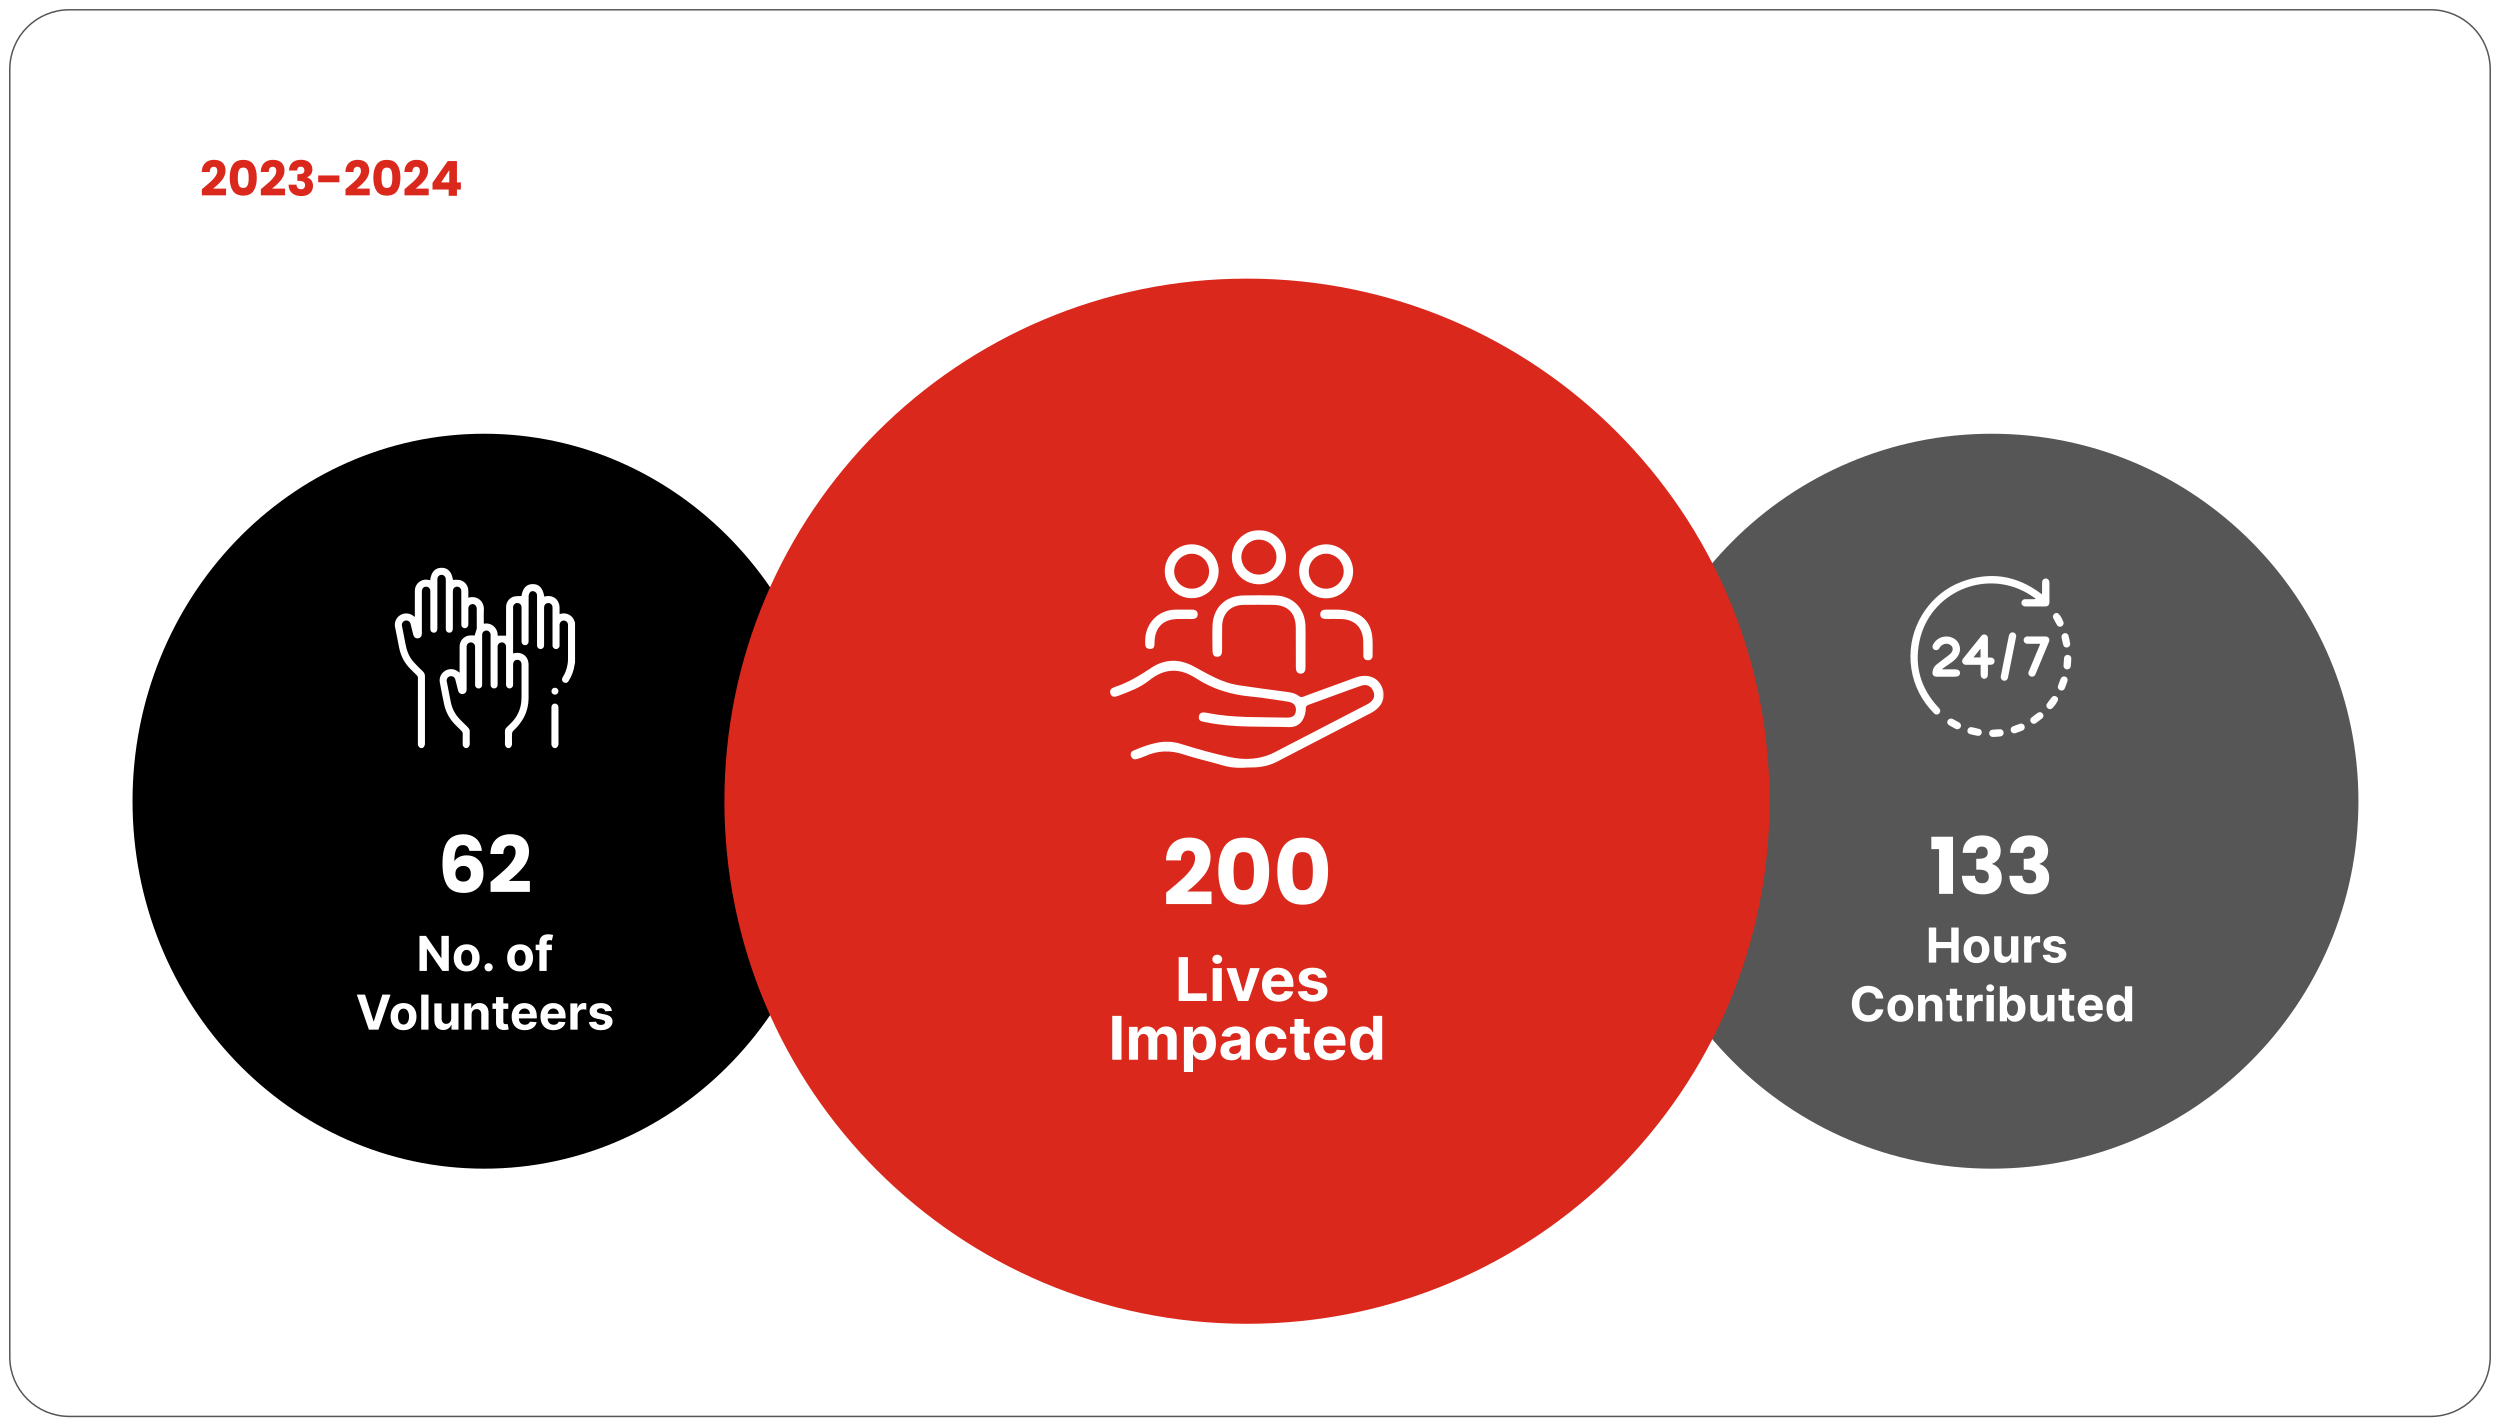 <svg width="1660" height="947" viewBox="0 0 1660 947" fill="none" xmlns="http://www.w3.org/2000/svg">
<g filter="url(#filter0_d_317_543)">
<path d="M1614 3H46C23.909 3 6 20.909 6 43V898C6 920.091 23.909 938 46 938H1614C1636.09 938 1654 920.091 1654 898V43C1654 20.909 1636.09 3 1614 3Z" fill="white"/>
<path d="M1614 3.5H46C24.185 3.5 6.5 21.185 6.5 43V898C6.5 919.815 24.185 937.5 46 937.5H1614C1635.82 937.5 1653.5 919.815 1653.5 898V43C1653.5 21.185 1635.82 3.5 1614 3.5Z" stroke="#565656"/>
</g>
<path d="M383.314 513.265V516.565H380.464V520.24H376.514V516.565H367.089V513.84L375.339 502.74H379.589L371.939 513.265H376.639V509.99H380.464V513.265H383.314ZM396.745 511.04C398.445 511.89 399.42 513.29 399.42 515.165C399.42 518.465 396.47 520.54 392.02 520.54C387.595 520.54 384.67 518.465 384.67 515.165C384.67 513.29 385.645 511.89 387.32 511.04C386.02 510.24 385.295 509.015 385.295 507.44C385.295 504.365 388.045 502.44 392.02 502.44C396.045 502.44 398.795 504.365 398.795 507.44C398.795 509.015 398.045 510.24 396.745 511.04ZM392.02 505.415C390.395 505.415 389.32 506.24 389.32 507.615C389.32 508.94 390.37 509.765 392.02 509.765C393.695 509.765 394.77 508.94 394.77 507.615C394.77 506.24 393.67 505.415 392.02 505.415ZM392.02 517.565C394.045 517.565 395.32 516.59 395.32 515.04C395.32 513.49 394.045 512.54 392.02 512.54C390.02 512.54 388.77 513.49 388.77 515.04C388.77 516.59 390.02 517.565 392.02 517.565Z" fill="white"/>
<path d="M321.5 776C450.458 776 555 666.757 555 532C555 397.243 450.458 288 321.5 288C192.542 288 88 397.243 88 532C88 666.757 192.542 776 321.5 776Z" fill="black"/>
<path d="M1322.5 776C1456.98 776 1566 666.757 1566 532C1566 397.243 1456.98 288 1322.5 288C1188.02 288 1079 397.243 1079 532C1079 666.757 1188.02 776 1322.5 776Z" fill="#565656"/>
<path d="M828 879C1019.64 879 1175 723.643 1175 532C1175 340.357 1019.64 185 828 185C636.357 185 481 340.357 481 532C481 723.643 636.357 879 828 879Z" fill="#DA281C"/>
<path d="M381.832 413.469V439.888C381.753 440.261 381.65 440.631 381.599 441.008C381.086 445.039 379.678 448.904 377.478 452.32C377.326 452.584 377.123 452.814 376.881 452.998C376.639 453.182 376.363 453.315 376.069 453.391C375.775 453.467 375.468 453.483 375.167 453.438C374.867 453.393 374.578 453.289 374.319 453.131C373.791 452.822 373.406 452.319 373.246 451.729C373.086 451.139 373.163 450.51 373.462 449.976C373.562 449.767 373.695 449.576 373.815 449.376C376.043 445.69 377.201 441.456 377.159 437.148C377.149 429.901 377.149 422.653 377.159 415.406C377.169 415.095 377.161 414.783 377.135 414.472C377.049 413.787 376.713 413.157 376.192 412.704C375.67 412.251 375 412.007 374.309 412.019C373.619 412.03 372.957 412.297 372.451 412.767C371.945 413.237 371.63 413.877 371.568 414.565C371.537 414.913 371.554 415.265 371.554 415.616C371.554 419.863 371.562 424.11 371.549 428.357C371.585 428.688 371.552 429.023 371.45 429.339C371.349 429.656 371.182 429.948 370.961 430.197C370.74 430.445 370.468 430.644 370.165 430.781C369.862 430.918 369.533 430.989 369.201 430.991C368.868 430.982 368.542 430.904 368.241 430.762C367.941 430.62 367.673 430.418 367.454 430.168C367.236 429.918 367.071 429.625 366.971 429.308C366.871 428.992 366.837 428.657 366.873 428.327C366.873 428.054 366.873 427.781 366.873 427.509C366.873 419.716 366.873 411.923 366.873 404.131C366.873 403.742 366.892 403.349 366.856 402.963C366.803 402.266 366.49 401.614 365.98 401.136C365.469 400.658 364.798 400.389 364.099 400.382C363.4 400.375 362.724 400.63 362.204 401.098C361.684 401.565 361.358 402.21 361.291 402.906C361.26 403.295 361.251 403.685 361.265 404.074C361.265 411.945 361.265 419.815 361.265 427.686C361.278 428.076 361.272 428.465 361.246 428.854C361.198 429.434 360.935 429.976 360.507 430.371C360.08 430.767 359.52 430.987 358.937 430.99C358.355 430.992 357.793 430.776 357.363 430.384C356.932 429.991 356.664 429.452 356.613 428.872C356.583 428.484 356.575 428.094 356.591 427.704C356.591 417.379 356.591 407.053 356.591 396.728C356.612 396.183 356.604 395.637 356.567 395.093C356.537 394.543 356.338 394.015 355.996 393.583C355.654 393.151 355.186 392.836 354.657 392.681C354.166 392.469 353.617 392.428 353.1 392.564C352.583 392.701 352.127 393.007 351.805 393.434C351.312 394.161 351.037 395.014 351.015 395.892C350.962 405.633 350.981 415.374 350.98 425.115C350.98 425.504 351.001 425.897 350.963 426.283C350.916 426.862 350.655 427.402 350.23 427.798C349.805 428.193 349.248 428.416 348.667 428.421C348.087 428.427 347.525 428.215 347.093 427.827C346.661 427.44 346.389 426.905 346.332 426.327C346.3 425.939 346.292 425.549 346.308 425.159C346.308 418.535 346.308 411.911 346.308 405.287C346.308 404.547 346.336 403.805 346.292 403.067C346.267 402.358 345.973 401.686 345.469 401.187C344.965 400.688 344.29 400.4 343.582 400.381C342.853 400.367 342.147 400.635 341.612 401.13C341.077 401.625 340.755 402.308 340.713 403.035C340.686 403.345 340.698 403.658 340.698 403.97C340.698 413.516 340.698 423.062 340.698 432.608V433.818C340.914 433.806 341.13 433.782 341.344 433.746C346.665 432.489 350.967 435.868 350.975 441.339C350.986 448.781 350.986 456.223 350.975 463.665C350.971 468.044 349.927 472.359 347.931 476.256C346.035 479.666 343.597 482.745 340.712 485.372C340.286 485.84 340.035 486.441 340.002 487.072C339.919 489.212 339.907 491.359 339.991 493.499C340.068 494.136 339.954 494.781 339.663 495.352C339.372 495.923 338.918 496.395 338.358 496.707H336.958C336.39 496.447 335.921 496.013 335.618 495.467C335.315 494.921 335.195 494.293 335.275 493.674C335.351 491.027 335.336 488.374 335.275 485.727C335.246 485.204 335.339 484.681 335.544 484.199C335.749 483.717 336.063 483.289 336.46 482.947C337.546 481.947 338.575 480.875 339.607 479.814C343.255 476.181 345.546 471.406 346.099 466.287C346.256 464.582 346.322 462.869 346.299 461.157C346.319 454.534 346.319 447.91 346.299 441.287C346.299 439.375 345.137 438.087 343.478 438.099C341.819 438.111 340.705 439.399 340.699 441.324C340.691 444.012 340.699 446.7 340.699 449.389C340.699 451.142 340.719 452.895 340.691 454.648C340.708 454.97 340.66 455.293 340.549 455.596C340.437 455.898 340.265 456.175 340.043 456.409C339.821 456.643 339.554 456.83 339.257 456.957C338.961 457.084 338.641 457.149 338.319 457.148C337.688 457.122 337.094 456.849 336.663 456.388C336.233 455.927 336.001 455.315 336.019 454.684C336.005 454.334 336.019 453.984 336.019 453.632C336.019 445.607 336.017 437.581 336.014 429.555C336.047 429.175 336.001 428.792 335.879 428.43C335.757 428.069 335.562 427.736 335.305 427.454C335.049 427.171 334.737 426.945 334.388 426.789C334.04 426.633 333.663 426.55 333.282 426.547C332.891 426.537 332.502 426.608 332.141 426.757C331.779 426.906 331.453 427.129 331.183 427.412C330.913 427.694 330.705 428.03 330.573 428.398C330.44 428.766 330.386 429.157 330.415 429.547C330.407 429.858 330.415 430.17 330.415 430.482C330.415 438.235 330.415 445.988 330.415 453.741C330.415 454.053 330.423 454.365 330.415 454.676C330.433 454.995 330.386 455.315 330.276 455.615C330.166 455.915 329.995 456.189 329.775 456.42C329.555 456.652 329.289 456.836 328.995 456.961C328.701 457.086 328.384 457.149 328.065 457.146C327.745 457.144 327.43 457.076 327.137 456.947C326.845 456.817 326.583 456.63 326.366 456.395C326.149 456.16 325.983 455.883 325.877 455.582C325.772 455.28 325.729 454.96 325.753 454.641C325.729 450.667 325.744 446.693 325.744 442.719C325.744 435.979 325.744 429.239 325.744 422.499C325.744 422.187 325.752 421.875 325.744 421.564C325.757 420.816 325.475 420.093 324.96 419.551C324.445 419.008 323.738 418.69 322.991 418.664C322.609 418.661 322.23 418.735 321.878 418.882C321.526 419.029 321.207 419.246 320.942 419.52C320.676 419.794 320.469 420.12 320.332 420.476C320.196 420.833 320.134 421.214 320.15 421.595C320.123 426.348 320.139 431.101 320.139 435.854C320.139 441.815 320.139 447.776 320.139 453.737C320.139 454.01 320.139 454.283 320.139 454.555C320.173 454.883 320.137 455.214 320.035 455.527C319.933 455.84 319.766 456.128 319.545 456.372C319.324 456.617 319.054 456.812 318.752 456.945C318.451 457.078 318.125 457.146 317.796 457.145C317.466 457.144 317.141 457.073 316.84 456.938C316.54 456.803 316.272 456.606 316.052 456.36C315.833 456.114 315.668 455.825 315.568 455.511C315.468 455.197 315.435 454.865 315.472 454.538C315.449 446.897 315.442 439.26 315.45 431.627C315.45 430.848 315.475 430.067 315.438 429.29C315.423 428.564 315.126 427.873 314.61 427.362C314.094 426.851 313.4 426.561 312.674 426.553C311.948 426.546 311.247 426.821 310.721 427.321C310.194 427.821 309.883 428.506 309.853 429.231C309.827 429.58 309.841 429.931 309.841 430.282C309.841 434.412 309.841 438.542 309.841 442.671C309.841 447.463 309.841 452.255 309.841 457.047C309.841 457.359 309.849 457.671 309.836 457.982C309.842 458.691 309.586 459.378 309.117 459.91C308.648 460.442 307.999 460.782 307.295 460.864C306.609 460.948 305.917 460.777 305.35 460.383C304.783 459.989 304.381 459.399 304.222 458.727C303.567 456.286 303.01 453.818 302.371 451.372C302.301 450.982 302.153 450.611 301.936 450.28C301.718 449.949 301.436 449.666 301.105 449.448C300.775 449.229 300.404 449.08 300.014 449.01C299.625 448.94 299.225 448.95 298.839 449.039C298.453 449.128 298.089 449.294 297.77 449.528C297.451 449.762 297.182 450.059 296.981 450.4C296.78 450.741 296.65 451.119 296.6 451.512C296.549 451.904 296.579 452.303 296.688 452.684C297.563 457.23 298.425 461.784 299.361 466.314C300.219 470.621 302.324 474.581 305.415 477.701C307.189 479.507 308.976 481.301 310.79 483.068C311.162 483.409 311.456 483.828 311.65 484.294C311.844 484.76 311.935 485.263 311.915 485.768C311.878 488.3 311.846 490.834 311.925 493.368C312.014 494.022 311.907 494.688 311.618 495.281C311.329 495.874 310.871 496.369 310.302 496.702H308.902C308.329 496.45 307.855 496.019 307.549 495.473C307.244 494.928 307.124 494.298 307.209 493.678C307.293 491.578 307.184 489.47 307.252 487.368C307.278 486.966 307.209 486.564 307.052 486.193C306.894 485.823 306.651 485.495 306.344 485.235C305.009 483.982 303.744 482.661 302.444 481.369C298.724 477.769 296.135 473.162 294.994 468.112C293.894 463.137 292.964 458.122 292.038 453.112C291.768 451.626 291.957 450.093 292.58 448.717C293.204 447.342 294.232 446.189 295.528 445.412C296.832 444.614 298.347 444.229 299.874 444.307C301.401 444.384 302.869 444.921 304.086 445.847C304.408 446.088 304.728 446.333 305.171 446.67V445.216C305.171 439.916 305.147 434.616 305.182 429.316C305.157 427.583 305.749 425.897 306.852 424.56C307.955 423.222 309.498 422.321 311.205 422.016C312.525 421.884 313.854 421.871 315.177 421.977C315.587 420.647 316.063 419.113 316.53 417.577C316.569 417.426 316.586 417.271 316.581 417.115C316.581 412.715 316.602 408.309 316.549 403.907C316.503 403.289 316.288 402.696 315.928 402.192C315.596 401.729 315.122 401.388 314.577 401.219C314.033 401.05 313.449 401.063 312.914 401.257C312.348 401.424 311.853 401.773 311.505 402.25C311.158 402.727 310.978 403.305 310.994 403.895C310.969 407.129 310.985 410.363 310.983 413.595C310.983 413.946 310.995 414.295 310.983 414.647C310.995 414.969 310.942 415.291 310.828 415.593C310.715 415.894 310.542 416.17 310.32 416.404C310.098 416.638 309.832 416.826 309.536 416.956C309.241 417.085 308.923 417.155 308.601 417.16C308.278 417.15 307.961 417.075 307.669 416.938C307.377 416.801 307.116 416.606 306.902 416.364C306.688 416.122 306.526 415.84 306.426 415.533C306.325 415.226 306.289 414.902 306.319 414.581C306.305 408.62 306.303 402.658 306.312 396.697C306.312 395.256 306.357 393.812 306.295 392.373C306.301 391.941 306.207 391.512 306.02 391.122C305.833 390.732 305.558 390.391 305.217 390.125C304.876 389.859 304.478 389.675 304.054 389.589C303.63 389.503 303.192 389.516 302.774 389.627C301.448 389.94 300.697 391.043 300.696 392.744C300.69 400.811 300.686 408.877 300.686 416.944C300.704 417.487 300.645 418.029 300.51 418.555C300.36 419.066 300.03 419.504 299.581 419.79C299.133 420.076 298.596 420.19 298.07 420.11C297.542 420.057 297.05 419.819 296.679 419.439C296.309 419.06 296.084 418.562 296.044 418.033C296.003 417.608 296.021 417.177 296.021 416.748C296.021 406.306 296.018 395.864 296.014 385.421C296.032 384.839 295.975 384.257 295.844 383.69C295.676 383.063 295.289 382.516 294.753 382.149C294.218 381.783 293.568 381.62 292.923 381.69C292.276 381.755 291.673 382.045 291.218 382.508C290.763 382.971 290.484 383.58 290.431 384.227C290.393 384.653 290.409 385.084 290.409 385.512C290.409 395.993 290.405 406.474 290.399 416.955C290.417 417.536 290.344 418.117 290.183 418.675C290.013 419.159 289.679 419.567 289.239 419.83C288.799 420.092 288.28 420.191 287.775 420.11C287.267 420.056 286.793 419.832 286.428 419.475C286.063 419.118 285.83 418.648 285.766 418.142C285.73 417.754 285.72 417.364 285.734 416.975C285.734 410.585 285.734 404.195 285.734 397.805C285.734 396.013 285.774 394.219 285.719 392.428C285.734 392.016 285.658 391.606 285.495 391.228C285.332 390.849 285.087 390.512 284.777 390.24C284.467 389.968 284.1 389.769 283.704 389.657C283.307 389.545 282.891 389.523 282.485 389.592C281.013 389.785 280.129 390.923 280.128 392.702C280.12 401.975 280.118 411.249 280.121 420.522C280.121 422.478 279.195 423.653 277.557 423.847C275.942 424.038 274.785 423.089 274.315 421.181C273.767 418.953 273.237 416.719 272.671 414.495C272.609 414.088 272.464 413.699 272.243 413.352C272.022 413.005 271.731 412.708 271.388 412.48C271.045 412.253 270.659 412.099 270.253 412.03C269.848 411.961 269.432 411.977 269.034 412.078C268.648 412.182 268.286 412.363 267.972 412.609C267.657 412.856 267.395 413.163 267.201 413.513C267.008 413.863 266.887 414.248 266.845 414.645C266.803 415.043 266.842 415.445 266.959 415.827C267.707 419.645 268.506 423.455 269.186 427.285C269.998 431.855 271.53 436.103 274.666 439.598C276.615 441.77 278.712 443.814 280.819 445.837C281.273 446.256 281.63 446.771 281.864 447.343C282.097 447.916 282.203 448.532 282.172 449.15C282.143 463.878 282.143 478.606 282.172 493.334C282.25 493.985 282.145 494.644 281.87 495.239C281.595 495.834 281.16 496.34 280.614 496.702H279.214C278.622 496.449 278.13 496.008 277.814 495.448C277.497 494.888 277.374 494.239 277.462 493.602C277.491 479.184 277.473 464.767 277.496 450.35C277.519 449.968 277.456 449.585 277.31 449.23C277.164 448.876 276.94 448.559 276.654 448.304C275.206 446.945 273.814 445.524 272.426 444.104C268.738 440.416 266.207 435.733 265.144 430.627C264.159 425.903 263.244 421.166 262.332 416.427C262.005 414.892 262.165 413.293 262.789 411.853C263.414 410.413 264.472 409.203 265.817 408.393C267.164 407.59 268.725 407.219 270.289 407.332C271.854 407.444 273.346 408.034 274.565 409.022C274.811 409.214 275.065 409.393 275.449 409.675C275.449 403.762 275.422 398.075 275.457 392.387C275.436 391.331 275.643 390.283 276.063 389.314C276.483 388.345 277.106 387.477 277.89 386.77C278.674 386.063 279.601 385.532 280.608 385.214C281.616 384.896 282.679 384.798 283.728 384.927C284.37 384.984 285.004 385.145 285.644 385.258C286.233 379.963 288.798 377.098 292.985 377.005C297.351 376.905 299.915 379.605 300.776 385.052C302.239 384.927 303.71 384.942 305.171 385.098C306.827 385.45 308.31 386.364 309.368 387.687C310.425 389.009 310.992 390.657 310.971 392.35C311.004 393.842 310.976 395.335 310.976 396.876C317.076 395.096 321.669 399.527 321.288 405.071C321.107 407.708 321.257 410.371 321.257 413.018V414.164C322.433 413.9 323.656 413.923 324.821 414.232C325.986 414.541 327.06 415.127 327.951 415.94C328.801 416.709 329.467 417.659 329.9 418.72C330.333 419.781 330.521 420.926 330.451 422.07H336.025V420.941C336.025 415.057 336.01 409.173 336.032 403.29C335.974 401.677 336.46 400.09 337.41 398.785C338.361 397.48 339.721 396.531 341.275 396.09C342.919 395.827 344.584 395.721 346.249 395.774C347.067 390.541 349.493 387.874 353.736 387.829C357.979 387.784 360.496 390.495 361.386 396.111C361.5 396.106 361.614 396.093 361.727 396.072C367.161 394.682 371.533 398.043 371.554 403.631C371.559 404.976 371.554 406.321 371.554 407.731C371.968 407.631 372.232 407.575 372.495 407.511C374.367 407.033 376.351 407.297 378.033 408.247C379.716 409.197 380.966 410.761 381.523 412.611C381.614 412.901 381.73 413.183 381.835 413.469" fill="white"/>
<path d="M367.806 496.701C367.243 496.435 366.778 495.999 366.477 495.455C366.175 494.911 366.051 494.286 366.124 493.668C366.17 485.838 366.146 478.007 366.146 470.176C366.146 469.942 366.14 469.708 366.153 469.476C366.144 468.885 366.366 468.315 366.772 467.885C367.178 467.456 367.735 467.201 368.325 467.176C368.627 467.153 368.93 467.19 369.218 467.285C369.505 467.379 369.772 467.53 370.001 467.728C370.23 467.926 370.418 468.167 370.554 468.437C370.69 468.708 370.771 469.003 370.793 469.305C370.827 469.732 370.836 470.161 370.82 470.589C370.82 478.189 370.795 485.783 370.843 493.38C370.926 494.033 370.815 494.696 370.524 495.287C370.233 495.877 369.776 496.369 369.208 496.702L367.806 496.701Z" fill="white"/>
<path d="M370.809 458.962C370.796 459.572 370.547 460.153 370.115 460.584C369.682 461.015 369.1 461.261 368.49 461.271C368.178 461.276 367.868 461.217 367.58 461.099C367.291 460.98 367.03 460.804 366.811 460.581C366.593 460.358 366.422 460.093 366.31 459.802C366.197 459.512 366.145 459.201 366.156 458.889C366.161 458.587 366.226 458.289 366.348 458.013C366.469 457.737 366.644 457.487 366.863 457.279C367.081 457.071 367.339 456.908 367.621 456.801C367.903 456.693 368.204 456.642 368.506 456.652C369.116 456.659 369.699 456.905 370.129 457.337C370.559 457.769 370.802 458.353 370.806 458.963" fill="white"/>
<path d="M311.704 564.991C311.426 563.708 310.941 562.755 310.248 562.131C309.554 561.472 308.566 561.143 307.284 561.143C305.308 561.143 303.886 562.01 303.02 563.743C302.153 565.442 301.702 568.146 301.668 571.855C302.43 570.642 303.522 569.688 304.944 568.995C306.4 568.302 307.994 567.955 309.728 567.955C313.125 567.955 315.846 569.03 317.892 571.179C319.972 573.328 321.012 576.327 321.012 580.175C321.012 582.706 320.492 584.924 319.452 586.831C318.446 588.738 316.956 590.228 314.98 591.303C313.038 592.378 310.733 592.915 308.064 592.915C302.725 592.915 299.016 591.251 296.936 587.923C294.856 584.56 293.816 579.742 293.816 573.467C293.816 566.88 294.908 561.992 297.092 558.803C299.31 555.579 302.846 553.967 307.7 553.967C310.3 553.967 312.484 554.487 314.252 555.527C316.054 556.532 317.406 557.867 318.308 559.531C319.244 561.195 319.798 563.015 319.972 564.991H311.704ZM307.596 574.975C306.105 574.975 304.857 575.426 303.852 576.327C302.881 577.194 302.396 578.442 302.396 580.071C302.396 581.735 302.846 583.035 303.748 583.971C304.684 584.907 306.001 585.375 307.7 585.375C309.225 585.375 310.421 584.924 311.288 584.023C312.189 583.087 312.64 581.822 312.64 580.227C312.64 578.598 312.206 577.315 311.34 576.379C310.473 575.443 309.225 574.975 307.596 574.975ZM325.729 585.583C326.908 584.647 327.445 584.214 327.341 584.283C330.739 581.475 333.408 579.17 335.349 577.367C337.325 575.564 338.989 573.675 340.341 571.699C341.693 569.723 342.369 567.799 342.369 565.927C342.369 564.506 342.04 563.396 341.381 562.599C340.723 561.802 339.735 561.403 338.417 561.403C337.1 561.403 336.06 561.906 335.297 562.911C334.569 563.882 334.205 565.268 334.205 567.071H325.625C325.695 564.124 326.319 561.663 327.497 559.687C328.711 557.711 330.288 556.255 332.229 555.319C334.205 554.383 336.389 553.915 338.781 553.915C342.907 553.915 346.009 554.972 348.089 557.087C350.204 559.202 351.261 561.958 351.261 565.355C351.261 569.064 349.996 572.514 347.465 575.703C344.935 578.858 341.711 581.943 337.793 584.959H351.833V592.187H325.729V585.583Z" fill="white"/>
<path d="M298.004 621.434V644.707H293.754L283.629 630.059H283.459V644.707H278.538V621.434H282.857L292.902 636.071H293.107V621.434H298.004ZM309.865 645.048C308.1 645.048 306.573 644.673 305.286 643.923C304.005 643.165 303.017 642.112 302.32 640.764C301.623 639.408 301.274 637.836 301.274 636.048C301.274 634.245 301.623 632.669 302.32 631.321C303.017 629.965 304.005 628.912 305.286 628.162C306.573 627.404 308.1 627.025 309.865 627.025C311.63 627.025 313.153 627.404 314.433 628.162C315.721 628.912 316.714 629.965 317.411 631.321C318.107 632.669 318.456 634.245 318.456 636.048C318.456 637.836 318.107 639.408 317.411 640.764C316.714 642.112 315.721 643.165 314.433 643.923C313.153 644.673 311.63 645.048 309.865 645.048ZM309.888 641.298C310.691 641.298 311.361 641.071 311.899 640.616C312.437 640.154 312.842 639.525 313.115 638.73C313.395 637.934 313.536 637.029 313.536 636.014C313.536 634.999 313.395 634.093 313.115 633.298C312.842 632.502 312.437 631.874 311.899 631.412C311.361 630.949 310.691 630.718 309.888 630.718C309.077 630.718 308.395 630.949 307.842 631.412C307.297 631.874 306.884 632.502 306.604 633.298C306.331 634.093 306.195 634.999 306.195 636.014C306.195 637.029 306.331 637.934 306.604 638.73C306.884 639.525 307.297 640.154 307.842 640.616C308.395 641.071 309.077 641.298 309.888 641.298ZM324.433 645.002C323.683 645.002 323.039 644.737 322.501 644.207C321.971 643.669 321.706 643.025 321.706 642.275C321.706 641.533 321.971 640.896 322.501 640.366C323.039 639.836 323.683 639.571 324.433 639.571C325.161 639.571 325.797 639.836 326.342 640.366C326.888 640.896 327.161 641.533 327.161 642.275C327.161 642.775 327.032 643.234 326.774 643.65C326.524 644.059 326.195 644.389 325.786 644.639C325.376 644.881 324.926 645.002 324.433 645.002ZM345.334 645.048C343.569 645.048 342.042 644.673 340.754 643.923C339.474 643.165 338.485 642.112 337.788 640.764C337.091 639.408 336.743 637.836 336.743 636.048C336.743 634.245 337.091 632.669 337.788 631.321C338.485 629.965 339.474 628.912 340.754 628.162C342.042 627.404 343.569 627.025 345.334 627.025C347.099 627.025 348.622 627.404 349.902 628.162C351.19 628.912 352.182 629.965 352.879 631.321C353.576 632.669 353.925 634.245 353.925 636.048C353.925 637.836 353.576 639.408 352.879 640.764C352.182 642.112 351.19 643.165 349.902 643.923C348.622 644.673 347.099 645.048 345.334 645.048ZM345.357 641.298C346.16 641.298 346.83 641.071 347.368 640.616C347.906 640.154 348.311 639.525 348.584 638.73C348.864 637.934 349.004 637.029 349.004 636.014C349.004 634.999 348.864 634.093 348.584 633.298C348.311 632.502 347.906 631.874 347.368 631.412C346.83 630.949 346.16 630.718 345.357 630.718C344.546 630.718 343.864 630.949 343.311 631.412C342.766 631.874 342.353 632.502 342.072 633.298C341.8 634.093 341.663 634.999 341.663 636.014C341.663 637.029 341.8 637.934 342.072 638.73C342.353 639.525 342.766 640.154 343.311 640.616C343.864 641.071 344.546 641.298 345.357 641.298ZM366.459 627.252V630.889H355.686V627.252H366.459ZM358.152 644.707V625.991C358.152 624.726 358.398 623.677 358.891 622.843C359.391 622.01 360.072 621.385 360.936 620.968C361.8 620.552 362.781 620.343 363.879 620.343C364.622 620.343 365.3 620.4 365.913 620.514C366.535 620.627 366.997 620.73 367.3 620.821L366.436 624.457C366.247 624.396 366.012 624.34 365.732 624.287C365.459 624.234 365.179 624.207 364.891 624.207C364.179 624.207 363.682 624.374 363.402 624.707C363.122 625.033 362.982 625.491 362.982 626.082V644.707H358.152Z" fill="white"/>
<path d="M242.384 660.434L248.009 678.116H248.224L253.861 660.434H259.315L251.293 683.707H244.952L236.918 660.434H242.384ZM267.943 684.048C266.178 684.048 264.652 683.673 263.364 682.923C262.083 682.165 261.095 681.112 260.398 679.764C259.701 678.408 259.352 676.836 259.352 675.048C259.352 673.245 259.701 671.669 260.398 670.321C261.095 668.965 262.083 667.912 263.364 667.162C264.652 666.404 266.178 666.025 267.943 666.025C269.708 666.025 271.231 666.404 272.511 667.162C273.799 667.912 274.792 668.965 275.489 670.321C276.186 671.669 276.534 673.245 276.534 675.048C276.534 676.836 276.186 678.408 275.489 679.764C274.792 681.112 273.799 682.165 272.511 682.923C271.231 683.673 269.708 684.048 267.943 684.048ZM267.966 680.298C268.769 680.298 269.439 680.071 269.977 679.616C270.515 679.154 270.92 678.525 271.193 677.73C271.473 676.934 271.614 676.029 271.614 675.014C271.614 673.999 271.473 673.093 271.193 672.298C270.92 671.502 270.515 670.874 269.977 670.412C269.439 669.949 268.769 669.718 267.966 669.718C267.155 669.718 266.473 669.949 265.92 670.412C265.375 670.874 264.962 671.502 264.682 672.298C264.409 673.093 264.273 673.999 264.273 675.014C264.273 676.029 264.409 676.934 264.682 677.73C264.962 678.525 265.375 679.154 265.92 679.616C266.473 680.071 267.155 680.298 267.966 680.298ZM284.523 660.434V683.707H279.682V660.434H284.523ZM299.594 676.275V666.252H304.435V683.707H299.787V680.537H299.605C299.211 681.559 298.556 682.381 297.639 683.002C296.73 683.624 295.62 683.934 294.31 683.934C293.143 683.934 292.116 683.669 291.23 683.139C290.344 682.609 289.651 681.855 289.151 680.877C288.658 679.9 288.408 678.73 288.401 677.366V666.252H293.241V676.502C293.249 677.533 293.526 678.347 294.071 678.946C294.616 679.544 295.348 679.843 296.264 679.843C296.848 679.843 297.393 679.711 297.901 679.446C298.408 679.173 298.817 678.771 299.128 678.241C299.446 677.711 299.601 677.056 299.594 676.275ZM313.148 673.616V683.707H308.307V666.252H312.92V669.332H313.125C313.511 668.317 314.159 667.514 315.068 666.923C315.977 666.324 317.08 666.025 318.375 666.025C319.587 666.025 320.644 666.29 321.545 666.821C322.447 667.351 323.148 668.109 323.648 669.093C324.148 670.071 324.398 671.237 324.398 672.593V683.707H319.557V673.457C319.564 672.389 319.292 671.556 318.739 670.957C318.186 670.351 317.424 670.048 316.455 670.048C315.803 670.048 315.227 670.188 314.727 670.468C314.235 670.749 313.848 671.158 313.568 671.696C313.295 672.226 313.155 672.866 313.148 673.616ZM337.497 666.252V669.889H326.986V666.252H337.497ZM329.372 662.071H334.213V678.343C334.213 678.79 334.281 679.139 334.418 679.389C334.554 679.631 334.743 679.802 334.986 679.9C335.236 679.999 335.524 680.048 335.849 680.048C336.077 680.048 336.304 680.029 336.531 679.991C336.759 679.946 336.933 679.912 337.054 679.889L337.815 683.491C337.573 683.567 337.232 683.654 336.793 683.752C336.353 683.859 335.819 683.923 335.19 683.946C334.024 683.991 333.001 683.836 332.122 683.48C331.251 683.124 330.573 682.571 330.088 681.821C329.603 681.071 329.365 680.124 329.372 678.98V662.071ZM348.418 684.048C346.622 684.048 345.077 683.684 343.781 682.957C342.493 682.222 341.501 681.184 340.804 679.843C340.107 678.495 339.759 676.9 339.759 675.059C339.759 673.264 340.107 671.688 340.804 670.332C341.501 668.976 342.482 667.919 343.747 667.162C345.02 666.404 346.512 666.025 348.224 666.025C349.376 666.025 350.448 666.211 351.44 666.582C352.44 666.946 353.312 667.495 354.054 668.23C354.804 668.965 355.387 669.889 355.804 671.002C356.221 672.109 356.429 673.404 356.429 674.889V676.218H341.69V673.218H351.872C351.872 672.521 351.721 671.904 351.418 671.366C351.115 670.828 350.694 670.408 350.156 670.105C349.626 669.794 349.009 669.639 348.304 669.639C347.569 669.639 346.918 669.809 346.349 670.15C345.789 670.484 345.349 670.934 345.031 671.502C344.713 672.063 344.55 672.688 344.543 673.377V676.23C344.543 677.093 344.702 677.84 345.02 678.468C345.346 679.097 345.804 679.582 346.395 679.923C346.986 680.264 347.687 680.434 348.497 680.434C349.035 680.434 349.527 680.359 349.974 680.207C350.421 680.056 350.804 679.828 351.122 679.525C351.44 679.222 351.683 678.851 351.849 678.412L356.327 678.707C356.099 679.783 355.634 680.722 354.929 681.525C354.232 682.321 353.33 682.942 352.224 683.389C351.126 683.828 349.857 684.048 348.418 684.048ZM367.543 684.048C365.747 684.048 364.202 683.684 362.906 682.957C361.618 682.222 360.626 681.184 359.929 679.843C359.232 678.495 358.884 676.9 358.884 675.059C358.884 673.264 359.232 671.688 359.929 670.332C360.626 668.976 361.607 667.919 362.872 667.162C364.145 666.404 365.637 666.025 367.349 666.025C368.501 666.025 369.573 666.211 370.565 666.582C371.565 666.946 372.437 667.495 373.179 668.23C373.929 668.965 374.512 669.889 374.929 671.002C375.346 672.109 375.554 673.404 375.554 674.889V676.218H360.815V673.218H370.997C370.997 672.521 370.846 671.904 370.543 671.366C370.24 670.828 369.819 670.408 369.281 670.105C368.751 669.794 368.134 669.639 367.429 669.639C366.694 669.639 366.043 669.809 365.474 670.15C364.914 670.484 364.474 670.934 364.156 671.502C363.838 672.063 363.675 672.688 363.668 673.377V676.23C363.668 677.093 363.827 677.84 364.145 678.468C364.471 679.097 364.929 679.582 365.52 679.923C366.111 680.264 366.812 680.434 367.622 680.434C368.16 680.434 368.652 680.359 369.099 680.207C369.546 680.056 369.929 679.828 370.247 679.525C370.565 679.222 370.808 678.851 370.974 678.412L375.452 678.707C375.224 679.783 374.759 680.722 374.054 681.525C373.357 682.321 372.455 682.942 371.349 683.389C370.251 683.828 368.982 684.048 367.543 684.048ZM378.713 683.707V666.252H383.406V669.298H383.588C383.906 668.215 384.44 667.396 385.19 666.843C385.94 666.283 386.804 666.002 387.781 666.002C388.024 666.002 388.285 666.018 388.565 666.048C388.846 666.078 389.092 666.12 389.304 666.173V670.468C389.077 670.4 388.762 670.34 388.361 670.287C387.959 670.234 387.592 670.207 387.259 670.207C386.546 670.207 385.91 670.362 385.349 670.673C384.796 670.976 384.357 671.4 384.031 671.946C383.713 672.491 383.554 673.12 383.554 673.832V683.707H378.713ZM406.33 671.23L401.898 671.502C401.822 671.124 401.659 670.783 401.409 670.48C401.159 670.169 400.83 669.923 400.42 669.741C400.019 669.552 399.538 669.457 398.977 669.457C398.227 669.457 397.595 669.616 397.08 669.934C396.564 670.245 396.307 670.662 396.307 671.184C396.307 671.601 396.473 671.953 396.807 672.241C397.14 672.529 397.712 672.76 398.523 672.934L401.682 673.571C403.379 673.919 404.644 674.48 405.477 675.252C406.311 676.025 406.727 677.04 406.727 678.298C406.727 679.442 406.39 680.446 405.716 681.309C405.049 682.173 404.133 682.847 402.966 683.332C401.807 683.809 400.47 684.048 398.955 684.048C396.644 684.048 394.803 683.567 393.432 682.605C392.068 681.635 391.269 680.317 391.034 678.65L395.795 678.4C395.939 679.105 396.288 679.643 396.841 680.014C397.394 680.377 398.102 680.559 398.966 680.559C399.814 680.559 400.496 680.396 401.011 680.071C401.534 679.737 401.799 679.309 401.807 678.787C401.799 678.347 401.614 677.987 401.25 677.707C400.886 677.419 400.326 677.199 399.568 677.048L396.545 676.446C394.841 676.105 393.572 675.514 392.739 674.673C391.913 673.832 391.5 672.76 391.5 671.457C391.5 670.336 391.803 669.37 392.409 668.559C393.023 667.749 393.883 667.124 394.989 666.684C396.102 666.245 397.405 666.025 398.898 666.025C401.102 666.025 402.837 666.491 404.102 667.423C405.375 668.355 406.117 669.624 406.33 671.23Z" fill="white"/>
<path d="M1282.4 563.839V555.571H1296.81V593.531H1287.55V563.839H1282.4ZM1303.2 566.283C1303.34 562.574 1304.55 559.714 1306.84 557.703C1309.13 555.693 1312.23 554.687 1316.15 554.687C1318.75 554.687 1320.97 555.138 1322.81 556.039C1324.68 556.941 1326.08 558.171 1327.02 559.731C1327.99 561.291 1328.47 563.042 1328.47 564.983C1328.47 567.271 1327.9 569.143 1326.76 570.599C1325.61 572.021 1324.28 572.991 1322.75 573.511V573.719C1324.73 574.378 1326.29 575.47 1327.43 576.995C1328.58 578.521 1329.15 580.479 1329.15 582.871C1329.15 585.021 1328.65 586.927 1327.64 588.591C1326.67 590.221 1325.23 591.503 1323.33 592.439C1321.45 593.375 1319.22 593.843 1316.62 593.843C1312.46 593.843 1309.13 592.821 1306.63 590.775C1304.17 588.73 1302.87 585.645 1302.73 581.519H1311.37C1311.4 583.045 1311.83 584.258 1312.67 585.159C1313.5 586.026 1314.71 586.459 1316.31 586.459C1317.66 586.459 1318.7 586.078 1319.43 585.315C1320.19 584.518 1320.57 583.478 1320.57 582.195C1320.57 580.531 1320.03 579.335 1318.96 578.607C1317.92 577.845 1316.24 577.463 1313.91 577.463H1312.25V570.235H1313.91C1315.68 570.235 1317.1 569.941 1318.18 569.351C1319.29 568.727 1319.84 567.635 1319.84 566.075C1319.84 564.827 1319.5 563.857 1318.8 563.163C1318.11 562.47 1317.16 562.123 1315.94 562.123C1314.63 562.123 1313.64 562.522 1312.98 563.319C1312.35 564.117 1311.99 565.105 1311.89 566.283H1303.2ZM1334.69 566.283C1334.83 562.574 1336.04 559.714 1338.33 557.703C1340.62 555.693 1343.72 554.687 1347.64 554.687C1350.24 554.687 1352.45 555.138 1354.29 556.039C1356.16 556.941 1357.57 558.171 1358.5 559.731C1359.47 561.291 1359.96 563.042 1359.96 564.983C1359.96 567.271 1359.39 569.143 1358.24 570.599C1357.1 572.021 1355.76 572.991 1354.24 573.511V573.719C1356.22 574.378 1357.78 575.47 1358.92 576.995C1360.06 578.521 1360.64 580.479 1360.64 582.871C1360.64 585.021 1360.13 586.927 1359.13 588.591C1358.16 590.221 1356.72 591.503 1354.81 592.439C1352.94 593.375 1350.7 593.843 1348.1 593.843C1343.94 593.843 1340.62 592.821 1338.12 590.775C1335.66 588.73 1334.36 585.645 1334.22 581.519H1342.85C1342.89 583.045 1343.32 584.258 1344.15 585.159C1344.98 586.026 1346.2 586.459 1347.79 586.459C1349.14 586.459 1350.18 586.078 1350.91 585.315C1351.67 584.518 1352.06 583.478 1352.06 582.195C1352.06 580.531 1351.52 579.335 1350.44 578.607C1349.4 577.845 1347.72 577.463 1345.4 577.463H1343.74V570.235H1345.4C1347.17 570.235 1348.59 569.941 1349.66 569.351C1350.77 568.727 1351.33 567.635 1351.33 566.075C1351.33 564.827 1350.98 563.857 1350.29 563.163C1349.59 562.47 1348.64 562.123 1347.43 562.123C1346.11 562.123 1345.12 562.522 1344.46 563.319C1343.84 564.117 1343.48 565.105 1343.37 566.283H1334.69Z" fill="white"/>
<path d="M1280.73 639.156V615.884H1285.65V625.486H1295.63V615.884H1300.54V639.156H1295.63V629.543H1285.65V639.156H1280.73ZM1312.4 639.497C1310.63 639.497 1309.1 639.122 1307.82 638.372C1306.54 637.615 1305.55 636.562 1304.85 635.213C1304.15 633.857 1303.81 632.285 1303.81 630.497C1303.81 628.694 1304.15 627.118 1304.85 625.77C1305.55 624.414 1306.54 623.361 1307.82 622.611C1309.1 621.853 1310.63 621.474 1312.4 621.474C1314.16 621.474 1315.68 621.853 1316.96 622.611C1318.25 623.361 1319.24 624.414 1319.94 625.77C1320.64 627.118 1320.99 628.694 1320.99 630.497C1320.99 632.285 1320.64 633.857 1319.94 635.213C1319.24 636.562 1318.25 637.615 1316.96 638.372C1315.68 639.122 1314.16 639.497 1312.4 639.497ZM1312.42 635.747C1313.22 635.747 1313.89 635.52 1314.43 635.065C1314.97 634.603 1315.37 633.974 1315.65 633.179C1315.93 632.384 1316.07 631.478 1316.07 630.463C1316.07 629.448 1315.93 628.543 1315.65 627.747C1315.37 626.952 1314.97 626.323 1314.43 625.861C1313.89 625.399 1313.22 625.168 1312.42 625.168C1311.61 625.168 1310.93 625.399 1310.37 625.861C1309.83 626.323 1309.42 626.952 1309.13 627.747C1308.86 628.543 1308.73 629.448 1308.73 630.463C1308.73 631.478 1308.86 632.384 1309.13 633.179C1309.42 633.974 1309.83 634.603 1310.37 635.065C1310.93 635.52 1311.61 635.747 1312.42 635.747ZM1335.33 631.724V621.702H1340.17V639.156H1335.52V635.986H1335.34C1334.95 637.009 1334.29 637.83 1333.37 638.452C1332.46 639.073 1331.35 639.384 1330.04 639.384C1328.88 639.384 1327.85 639.118 1326.96 638.588C1326.08 638.058 1325.38 637.304 1324.88 636.327C1324.39 635.349 1324.14 634.179 1324.13 632.815V621.702H1328.98V631.952C1328.98 632.982 1329.26 633.796 1329.81 634.395C1330.35 634.993 1331.08 635.293 1332 635.293C1332.58 635.293 1333.13 635.16 1333.63 634.895C1334.14 634.622 1334.55 634.221 1334.86 633.69C1335.18 633.16 1335.34 632.505 1335.33 631.724ZM1344.04 639.156V621.702H1348.73V624.747H1348.92C1349.23 623.664 1349.77 622.846 1350.52 622.293C1351.27 621.732 1352.13 621.452 1353.11 621.452C1353.35 621.452 1353.61 621.467 1353.89 621.497C1354.17 621.527 1354.42 621.569 1354.63 621.622V625.918C1354.4 625.849 1354.09 625.789 1353.69 625.736C1353.29 625.683 1352.92 625.656 1352.59 625.656C1351.87 625.656 1351.24 625.812 1350.68 626.122C1350.12 626.425 1349.69 626.849 1349.36 627.395C1349.04 627.94 1348.88 628.569 1348.88 629.281V639.156H1344.04ZM1371.66 626.679L1367.23 626.952C1367.15 626.573 1366.99 626.232 1366.74 625.929C1366.49 625.618 1366.16 625.372 1365.75 625.19C1365.35 625.001 1364.87 624.906 1364.31 624.906C1363.56 624.906 1362.92 625.065 1362.41 625.384C1361.89 625.694 1361.63 626.111 1361.63 626.634C1361.63 627.05 1361.8 627.402 1362.13 627.69C1362.47 627.978 1363.04 628.209 1363.85 628.384L1367.01 629.02C1368.71 629.368 1369.97 629.929 1370.81 630.702C1371.64 631.474 1372.06 632.49 1372.06 633.747C1372.06 634.891 1371.72 635.895 1371.04 636.759C1370.38 637.622 1369.46 638.296 1368.29 638.781C1367.13 639.259 1365.8 639.497 1364.28 639.497C1361.97 639.497 1360.13 639.016 1358.76 638.054C1357.4 637.084 1356.6 635.766 1356.36 634.099L1361.12 633.849C1361.27 634.554 1361.62 635.092 1362.17 635.463C1362.72 635.827 1363.43 636.009 1364.29 636.009C1365.14 636.009 1365.82 635.846 1366.34 635.52C1366.86 635.187 1367.13 634.759 1367.13 634.236C1367.13 633.796 1366.94 633.437 1366.58 633.156C1366.21 632.868 1365.65 632.649 1364.9 632.497L1361.87 631.895C1360.17 631.554 1358.9 630.963 1358.07 630.122C1357.24 629.281 1356.83 628.209 1356.83 626.906C1356.83 625.785 1357.13 624.819 1357.74 624.009C1358.35 623.198 1359.21 622.573 1360.32 622.134C1361.43 621.694 1362.73 621.474 1364.23 621.474C1366.43 621.474 1368.17 621.94 1369.43 622.872C1370.7 623.804 1371.45 625.073 1371.66 626.679Z" fill="white"/>
<path d="M1250.56 663.031H1245.58C1245.49 662.387 1245.3 661.815 1245.02 661.315C1244.74 660.808 1244.38 660.376 1243.94 660.02C1243.5 659.664 1243 659.391 1242.42 659.202C1241.85 659.012 1241.23 658.918 1240.57 658.918C1239.36 658.918 1238.31 659.217 1237.42 659.815C1236.53 660.406 1235.83 661.27 1235.34 662.406C1234.85 663.535 1234.6 664.906 1234.6 666.52C1234.6 668.179 1234.85 669.573 1235.34 670.702C1235.84 671.83 1236.54 672.683 1237.43 673.259C1238.33 673.834 1239.36 674.122 1240.53 674.122C1241.19 674.122 1241.8 674.035 1242.36 673.861C1242.93 673.687 1243.44 673.433 1243.88 673.099C1244.31 672.759 1244.68 672.346 1244.97 671.861C1245.26 671.376 1245.47 670.823 1245.58 670.202L1250.56 670.224C1250.43 671.293 1250.11 672.323 1249.59 673.315C1249.08 674.3 1248.4 675.183 1247.53 675.963C1246.68 676.736 1245.66 677.349 1244.47 677.804C1243.28 678.251 1241.95 678.474 1240.45 678.474C1238.38 678.474 1236.52 678.005 1234.89 677.065C1233.26 676.126 1231.97 674.766 1231.02 672.986C1230.08 671.205 1229.61 669.05 1229.61 666.52C1229.61 663.982 1230.09 661.823 1231.05 660.043C1232 658.262 1233.3 656.906 1234.93 655.974C1236.57 655.035 1238.41 654.565 1240.45 654.565C1241.8 654.565 1243.05 654.755 1244.2 655.134C1245.36 655.512 1246.39 656.065 1247.28 656.793C1248.18 657.512 1248.91 658.395 1249.47 659.44C1250.03 660.486 1250.4 661.683 1250.56 663.031ZM1261.88 678.497C1260.12 678.497 1258.59 678.122 1257.3 677.372C1256.02 676.615 1255.03 675.562 1254.34 674.213C1253.64 672.857 1253.29 671.285 1253.29 669.497C1253.29 667.694 1253.64 666.118 1254.34 664.77C1255.03 663.414 1256.02 662.361 1257.3 661.611C1258.59 660.853 1260.12 660.474 1261.88 660.474C1263.65 660.474 1265.17 660.853 1266.45 661.611C1267.74 662.361 1268.73 663.414 1269.43 664.77C1270.12 666.118 1270.47 667.694 1270.47 669.497C1270.47 671.285 1270.12 672.857 1269.43 674.213C1268.73 675.562 1267.74 676.615 1266.45 677.372C1265.17 678.122 1263.65 678.497 1261.88 678.497ZM1261.9 674.747C1262.71 674.747 1263.38 674.52 1263.91 674.065C1264.45 673.603 1264.86 672.974 1265.13 672.179C1265.41 671.384 1265.55 670.478 1265.55 669.463C1265.55 668.448 1265.41 667.543 1265.13 666.747C1264.86 665.952 1264.45 665.323 1263.91 664.861C1263.38 664.399 1262.71 664.168 1261.9 664.168C1261.09 664.168 1260.41 664.399 1259.86 664.861C1259.31 665.323 1258.9 665.952 1258.62 666.747C1258.35 667.543 1258.21 668.448 1258.21 669.463C1258.21 670.478 1258.35 671.384 1258.62 672.179C1258.9 672.974 1259.31 673.603 1259.86 674.065C1260.41 674.52 1261.09 674.747 1261.9 674.747ZM1278.46 668.065V678.156H1273.62V660.702H1278.23V663.781H1278.44C1278.82 662.766 1279.47 661.963 1280.38 661.372C1281.29 660.774 1282.39 660.474 1283.69 660.474C1284.9 660.474 1285.96 660.74 1286.86 661.27C1287.76 661.8 1288.46 662.558 1288.96 663.543C1289.46 664.52 1289.71 665.687 1289.71 667.043V678.156H1284.87V667.906C1284.88 666.838 1284.6 666.005 1284.05 665.406C1283.5 664.8 1282.74 664.497 1281.77 664.497C1281.12 664.497 1280.54 664.637 1280.04 664.918C1279.55 665.198 1279.16 665.607 1278.88 666.145C1278.61 666.675 1278.47 667.315 1278.46 668.065ZM1302.81 660.702V664.338H1292.3V660.702H1302.81ZM1294.68 656.52H1299.53V672.793C1299.53 673.24 1299.59 673.588 1299.73 673.838C1299.87 674.08 1300.06 674.251 1300.3 674.349C1300.55 674.448 1300.84 674.497 1301.16 674.497C1301.39 674.497 1301.62 674.478 1301.84 674.44C1302.07 674.395 1302.25 674.361 1302.37 674.338L1303.13 677.94C1302.89 678.016 1302.54 678.103 1302.11 678.202C1301.67 678.308 1301.13 678.372 1300.5 678.395C1299.34 678.44 1298.31 678.285 1297.43 677.929C1296.56 677.573 1295.89 677.02 1295.4 676.27C1294.92 675.52 1294.68 674.573 1294.68 673.429V656.52ZM1305.96 678.156V660.702H1310.66V663.747H1310.84C1311.16 662.664 1311.69 661.846 1312.44 661.293C1313.19 660.732 1314.05 660.452 1315.03 660.452C1315.27 660.452 1315.54 660.467 1315.82 660.497C1316.1 660.527 1316.34 660.569 1316.55 660.622V664.918C1316.33 664.849 1316.01 664.789 1315.61 664.736C1315.21 664.683 1314.84 664.656 1314.51 664.656C1313.8 664.656 1313.16 664.812 1312.6 665.122C1312.05 665.425 1311.61 665.849 1311.28 666.395C1310.96 666.94 1310.8 667.569 1310.8 668.281V678.156H1305.96ZM1319.06 678.156V660.702H1323.9V678.156H1319.06ZM1321.49 658.452C1320.77 658.452 1320.15 658.213 1319.64 657.736C1319.13 657.251 1318.88 656.671 1318.88 655.997C1318.88 655.33 1319.13 654.759 1319.64 654.281C1320.15 653.796 1320.77 653.554 1321.49 653.554C1322.21 653.554 1322.82 653.796 1323.33 654.281C1323.84 654.759 1324.1 655.33 1324.1 655.997C1324.1 656.671 1323.84 657.251 1323.33 657.736C1322.82 658.213 1322.21 658.452 1321.49 658.452ZM1327.87 678.156V654.884H1332.71V663.634H1332.86C1333.07 663.164 1333.37 662.687 1333.78 662.202C1334.18 661.709 1334.71 661.3 1335.37 660.974C1336.03 660.641 1336.84 660.474 1337.82 660.474C1339.09 660.474 1340.27 660.808 1341.34 661.474C1342.42 662.134 1343.28 663.13 1343.92 664.463C1344.57 665.789 1344.89 667.452 1344.89 669.452C1344.89 671.399 1344.57 673.043 1343.95 674.384C1343.32 675.717 1342.48 676.728 1341.4 677.418C1340.33 678.099 1339.14 678.44 1337.81 678.44C1336.87 678.44 1336.07 678.285 1335.41 677.974C1334.76 677.664 1334.23 677.274 1333.81 676.804C1333.39 676.327 1333.07 675.846 1332.86 675.361H1332.64V678.156H1327.87ZM1332.61 669.429C1332.61 670.467 1332.75 671.372 1333.04 672.145C1333.32 672.918 1333.74 673.52 1334.29 673.952C1334.83 674.376 1335.5 674.588 1336.28 674.588C1337.06 674.588 1337.73 674.372 1338.28 673.94C1338.82 673.501 1339.23 672.895 1339.51 672.122C1339.8 671.342 1339.95 670.444 1339.95 669.429C1339.95 668.421 1339.81 667.535 1339.53 666.77C1339.25 666.005 1338.83 665.406 1338.29 664.974C1337.74 664.543 1337.07 664.327 1336.28 664.327C1335.49 664.327 1334.82 664.535 1334.28 664.952C1333.74 665.368 1333.32 665.959 1333.04 666.724C1332.75 667.49 1332.61 668.391 1332.61 669.429ZM1359.31 670.724V660.702H1364.15V678.156H1359.51V674.986H1359.32C1358.93 676.009 1358.27 676.83 1357.36 677.452C1356.45 678.073 1355.34 678.384 1354.03 678.384C1352.86 678.384 1351.84 678.118 1350.95 677.588C1350.06 677.058 1349.37 676.304 1348.87 675.327C1348.38 674.349 1348.13 673.179 1348.12 671.815V660.702H1352.96V670.952C1352.97 671.982 1353.24 672.796 1353.79 673.395C1354.34 673.993 1355.07 674.293 1355.98 674.293C1356.57 674.293 1357.11 674.16 1357.62 673.895C1358.13 673.622 1358.54 673.221 1358.85 672.69C1359.16 672.16 1359.32 671.505 1359.31 670.724ZM1377.31 660.702V664.338H1366.8V660.702H1377.31ZM1369.18 656.52H1374.03V672.793C1374.03 673.24 1374.09 673.588 1374.23 673.838C1374.37 674.08 1374.56 674.251 1374.8 674.349C1375.05 674.448 1375.34 674.497 1375.66 674.497C1375.89 674.497 1376.12 674.478 1376.34 674.44C1376.57 674.395 1376.75 674.361 1376.87 674.338L1377.63 677.94C1377.39 678.016 1377.04 678.103 1376.61 678.202C1376.17 678.308 1375.63 678.372 1375 678.395C1373.84 678.44 1372.81 678.285 1371.93 677.929C1371.06 677.573 1370.39 677.02 1369.9 676.27C1369.42 675.52 1369.18 674.573 1369.18 673.429V656.52ZM1388.23 678.497C1386.43 678.497 1384.89 678.134 1383.59 677.406C1382.31 676.671 1381.31 675.634 1380.62 674.293C1379.92 672.944 1379.57 671.349 1379.57 669.509C1379.57 667.713 1379.92 666.137 1380.62 664.781C1381.31 663.425 1382.29 662.368 1383.56 661.611C1384.83 660.853 1386.32 660.474 1388.04 660.474C1389.19 660.474 1390.26 660.66 1391.25 661.031C1392.25 661.395 1393.12 661.944 1393.87 662.679C1394.62 663.414 1395.2 664.338 1395.62 665.452C1396.03 666.558 1396.24 667.853 1396.24 669.338V670.668H1381.5V667.668H1391.68C1391.68 666.971 1391.53 666.353 1391.23 665.815C1390.93 665.277 1390.51 664.857 1389.97 664.554C1389.44 664.243 1388.82 664.088 1388.12 664.088C1387.38 664.088 1386.73 664.259 1386.16 664.599C1385.6 664.933 1385.16 665.384 1384.84 665.952C1384.53 666.512 1384.36 667.137 1384.36 667.827V670.679C1384.36 671.543 1384.51 672.289 1384.83 672.918C1385.16 673.546 1385.62 674.031 1386.21 674.372C1386.8 674.713 1387.5 674.884 1388.31 674.884C1388.85 674.884 1389.34 674.808 1389.79 674.656C1390.23 674.505 1390.62 674.277 1390.93 673.974C1391.25 673.671 1391.5 673.3 1391.66 672.861L1396.14 673.156C1395.91 674.232 1395.45 675.171 1394.74 675.974C1394.04 676.77 1393.14 677.391 1392.04 677.838C1390.94 678.277 1389.67 678.497 1388.23 678.497ZM1405.83 678.44C1404.51 678.44 1403.31 678.099 1402.23 677.418C1401.16 676.728 1400.31 675.717 1399.68 674.384C1399.06 673.043 1398.75 671.399 1398.75 669.452C1398.75 667.452 1399.07 665.789 1399.72 664.463C1400.36 663.13 1401.22 662.134 1402.29 661.474C1403.36 660.808 1404.54 660.474 1405.82 660.474C1406.8 660.474 1407.61 660.641 1408.26 660.974C1408.92 661.3 1409.45 661.709 1409.86 662.202C1410.26 662.687 1410.57 663.164 1410.79 663.634H1410.93V654.884H1415.76V678.156H1410.99V675.361H1410.79C1410.56 675.846 1410.24 676.327 1409.82 676.804C1409.41 677.274 1408.88 677.664 1408.22 677.974C1407.57 678.285 1406.77 678.44 1405.83 678.44ZM1407.37 674.588C1408.15 674.588 1408.81 674.376 1409.34 673.952C1409.89 673.52 1410.31 672.918 1410.59 672.145C1410.89 671.372 1411.04 670.467 1411.04 669.429C1411.04 668.391 1410.89 667.49 1410.61 666.724C1410.32 665.959 1409.9 665.368 1409.36 664.952C1408.81 664.535 1408.15 664.327 1407.37 664.327C1406.57 664.327 1405.9 664.543 1405.36 664.974C1404.81 665.406 1404.4 666.005 1404.12 666.77C1403.84 667.535 1403.7 668.421 1403.7 669.429C1403.7 670.444 1403.84 671.342 1404.12 672.122C1404.4 672.895 1404.82 673.501 1405.36 673.94C1405.9 674.372 1406.57 674.588 1407.37 674.588Z" fill="white"/>
<mask id="mask0_317_543" style="mask-type:luminance" maskUnits="userSpaceOnUse" x="1264" y="378" width="117" height="117">
<path d="M1381 378H1264V495H1381V378Z" fill="white"/>
</mask>
<g mask="url(#mask0_317_543)">
<path d="M1355.93 394.675C1355.93 392.169 1355.93 389.875 1355.93 387.582C1355.92 387.052 1355.95 386.522 1356.04 386C1356.15 385.466 1356.44 384.986 1356.86 384.64C1357.28 384.294 1357.81 384.102 1358.35 384.097C1358.9 384.092 1359.43 384.274 1359.85 384.613C1360.28 384.952 1360.58 385.426 1360.7 385.958C1360.78 386.365 1360.82 386.781 1360.82 387.197C1360.82 391.33 1360.82 395.464 1360.82 399.597C1360.82 401.823 1359.93 402.714 1357.73 402.716C1353.48 402.716 1349.23 402.732 1344.99 402.711C1342.94 402.701 1341.69 401.011 1342.45 399.311C1342.65 398.852 1342.98 398.465 1343.4 398.205C1343.83 397.945 1344.32 397.824 1344.82 397.859C1346.72 397.859 1348.61 397.859 1350.51 397.851C1350.94 397.866 1351.37 397.752 1351.74 397.523C1349.99 396.372 1348.29 395.14 1346.49 394.084C1317.95 377.358 1281.21 393.484 1274.51 425.884C1271.09 442.399 1275.37 457.031 1286.85 469.478C1287.13 469.785 1287.44 470.067 1287.71 470.389C1288.13 470.862 1288.35 471.478 1288.33 472.109C1288.3 472.741 1288.04 473.34 1287.59 473.783C1287.37 474.007 1287.1 474.183 1286.81 474.301C1286.52 474.419 1286.2 474.476 1285.89 474.468C1285.57 474.46 1285.26 474.388 1284.98 474.256C1284.69 474.124 1284.43 473.935 1284.22 473.701C1282.34 471.731 1280.56 469.662 1278.89 467.501C1272.02 458.222 1268.39 446.945 1268.55 435.402C1268.61 413.996 1282.31 393.875 1302.32 386.359C1321.22 379.259 1338.85 381.934 1355.02 394.041C1355.25 394.213 1355.49 394.372 1355.92 394.674" fill="white"/>
<path d="M1289.8 444.443C1292.56 444.443 1295.32 444.443 1298.08 444.443C1300.29 444.443 1301.48 445.312 1301.46 446.913C1301.44 448.514 1300.27 449.335 1298.03 449.335C1294.09 449.335 1290.14 449.342 1286.2 449.335C1283.84 449.329 1282.89 448.201 1283.22 445.88C1283.42 444.203 1284.24 442.661 1285.51 441.548C1287.34 439.968 1289.33 438.573 1291.24 437.095C1292.5 436.125 1293.83 435.232 1294.99 434.153C1296.66 432.596 1297.01 430.732 1296.1 429.258C1295.52 428.5 1294.72 427.939 1293.81 427.652C1292.9 427.366 1291.93 427.368 1291.02 427.658C1290.31 427.863 1289.65 428.214 1289.08 428.687C1288.51 429.161 1288.04 429.747 1287.71 430.41C1287.48 430.897 1287.08 431.288 1286.59 431.514C1286.1 431.74 1285.55 431.786 1285.03 431.645C1284.53 431.569 1284.08 431.325 1283.75 430.954C1283.41 430.582 1283.21 430.106 1283.19 429.606C1283.16 429.043 1283.28 428.483 1283.54 427.983C1284.17 426.801 1285.02 425.756 1286.06 424.908C1287.09 424.061 1288.29 423.427 1289.57 423.046C1290.85 422.664 1292.2 422.542 1293.52 422.685C1294.85 422.829 1296.14 423.236 1297.31 423.883C1298.27 424.43 1299.11 425.163 1299.78 426.04C1300.45 426.918 1300.93 427.92 1301.2 428.989C1301.47 430.057 1301.53 431.169 1301.36 432.259C1301.2 433.349 1300.81 434.395 1300.23 435.333C1299.01 437.215 1297.4 438.817 1295.52 440.033C1293.58 441.412 1291.62 442.757 1289.67 444.116L1289.8 444.445" fill="white"/>
<path d="M1315.14 441.427C1311.93 441.427 1308.87 441.407 1305.81 441.437C1305.26 441.514 1304.7 441.417 1304.21 441.159C1303.72 440.901 1303.33 440.496 1303.08 440C1302.87 439.511 1302.81 438.967 1302.92 438.444C1303.03 437.921 1303.3 437.445 1303.69 437.081C1307.61 432.214 1311.52 427.341 1315.43 422.46C1315.71 421.972 1316.16 421.599 1316.69 421.403C1317.22 421.207 1317.8 421.2 1318.34 421.385C1318.87 421.57 1319.33 421.934 1319.63 422.416C1319.92 422.897 1320.04 423.467 1319.97 424.028C1319.98 427.74 1319.97 431.453 1319.97 435.166V436.599C1320.68 436.599 1321.31 436.575 1321.93 436.599C1322.25 436.591 1322.57 436.647 1322.87 436.763C1323.17 436.88 1323.44 437.055 1323.67 437.278C1323.9 437.5 1324.08 437.767 1324.21 438.062C1324.34 438.356 1324.4 438.673 1324.4 438.993C1324.4 439.313 1324.34 439.63 1324.22 439.926C1324.1 440.222 1323.92 440.491 1323.69 440.716C1323.46 440.942 1323.19 441.119 1322.9 441.239C1322.6 441.359 1322.28 441.419 1321.96 441.414C1321.36 441.445 1320.75 441.419 1319.97 441.419V444.27C1319.97 445.445 1319.98 446.619 1319.97 447.793C1319.95 449.599 1318.99 450.74 1317.52 450.705C1316.07 450.67 1315.14 449.556 1315.14 447.819C1315.13 445.74 1315.14 443.66 1315.14 441.419M1315.07 436.519V430.667L1310.38 436.519H1315.07Z" fill="white"/>
<path d="M1354.68 427.49H1347.38C1347.04 427.49 1346.7 427.501 1346.36 427.49C1346.02 427.514 1345.67 427.466 1345.35 427.351C1345.03 427.235 1344.73 427.055 1344.49 426.82C1344.24 426.585 1344.04 426.301 1343.9 425.987C1343.77 425.672 1343.7 425.332 1343.71 424.99C1343.71 424.656 1343.79 424.328 1343.93 424.025C1344.07 423.722 1344.27 423.45 1344.52 423.228C1344.77 423.005 1345.06 422.836 1345.38 422.731C1345.7 422.626 1346.03 422.586 1346.36 422.615C1350.31 422.586 1354.25 422.573 1358.19 422.615C1360.27 422.639 1361.31 424.282 1360.5 426.234C1357.55 433.368 1354.58 440.493 1351.6 447.609C1351.49 447.932 1351.33 448.23 1351.11 448.485C1350.88 448.739 1350.61 448.945 1350.3 449.087C1350 449.23 1349.66 449.307 1349.33 449.314C1348.99 449.321 1348.65 449.257 1348.34 449.126C1348.03 448.995 1347.75 448.801 1347.52 448.555C1347.28 448.31 1347.1 448.018 1346.99 447.7C1346.88 447.381 1346.83 447.043 1346.86 446.706C1346.88 446.368 1346.98 446.04 1347.14 445.742C1349.48 440.076 1351.84 434.417 1354.21 428.765C1354.36 428.393 1354.49 428.009 1354.68 427.493" fill="white"/>
<path d="M1328.5 449.192C1329.04 446.45 1329.62 443.478 1330.21 440.509C1331.41 434.496 1332.62 428.483 1333.82 422.471C1334.19 420.633 1335.25 419.689 1336.69 419.925C1337.03 419.974 1337.35 420.093 1337.64 420.277C1337.93 420.46 1338.18 420.703 1338.36 420.989C1338.55 421.275 1338.68 421.597 1338.73 421.935C1338.79 422.273 1338.77 422.619 1338.68 422.949C1337.41 429.373 1336.13 435.795 1334.84 442.215C1334.33 444.776 1333.84 447.341 1333.3 449.898C1333.26 450.22 1333.16 450.53 1333 450.811C1332.84 451.092 1332.62 451.338 1332.36 451.534C1332.11 451.731 1331.81 451.874 1331.5 451.955C1331.18 452.037 1330.86 452.055 1330.54 452.008C1329.89 451.903 1329.32 451.547 1328.94 451.02C1328.56 450.493 1328.4 449.836 1328.5 449.192" fill="white"/>
<path d="M1369.1 458.512C1367.23 458.518 1366.01 457.012 1366.5 455.502C1367.04 453.814 1367.67 452.148 1368.36 450.513C1368.61 449.967 1369.05 449.534 1369.61 449.302C1370.16 449.07 1370.79 449.055 1371.35 449.261C1371.92 449.466 1372.38 449.877 1372.66 450.412C1372.93 450.946 1373 451.564 1372.84 452.144C1372.29 453.83 1371.65 455.49 1370.98 457.132C1370.83 457.522 1370.58 457.86 1370.24 458.105C1369.91 458.351 1369.51 458.492 1369.09 458.513" fill="white"/>
<path d="M1335.08 484.445C1335.08 483.962 1335.23 483.491 1335.52 483.1C1335.8 482.709 1336.2 482.418 1336.66 482.267C1338.14 481.694 1339.63 481.126 1341.13 480.605C1341.43 480.482 1341.75 480.421 1342.07 480.426C1342.39 480.431 1342.71 480.502 1343.01 480.634C1343.3 480.766 1343.57 480.957 1343.79 481.195C1344.01 481.433 1344.17 481.713 1344.28 482.018C1344.4 482.311 1344.45 482.623 1344.45 482.938C1344.44 483.253 1344.37 483.563 1344.24 483.849C1344.11 484.136 1343.93 484.394 1343.69 484.608C1343.46 484.821 1343.19 484.986 1342.9 485.092C1341.36 485.731 1339.8 486.325 1338.21 486.824C1337.85 486.948 1337.45 486.98 1337.07 486.917C1336.69 486.854 1336.33 486.699 1336.02 486.464C1335.71 486.23 1335.46 485.923 1335.3 485.571C1335.13 485.219 1335.06 484.833 1335.08 484.445Z" fill="white"/>
<path d="M1368.83 423.138C1368.76 422.548 1368.91 421.953 1369.25 421.464C1369.59 420.975 1370.09 420.624 1370.67 420.478C1371.2 420.315 1371.78 420.36 1372.28 420.606C1372.79 420.852 1373.18 421.28 1373.38 421.803C1373.92 423.69 1374.34 425.611 1374.63 427.552C1374.64 428.103 1374.46 428.64 1374.12 429.072C1373.77 429.503 1373.29 429.802 1372.75 429.917C1372.21 430.032 1371.65 429.956 1371.16 429.702C1370.67 429.449 1370.29 429.033 1370.07 428.526C1369.55 426.674 1369.2 424.774 1368.83 423.138Z" fill="white"/>
<path d="M1366.58 464.383C1366.56 465.862 1363.12 470.463 1361.93 470.774C1361.48 470.925 1360.99 470.932 1360.53 470.793C1360.08 470.654 1359.67 470.377 1359.38 469.999C1359.04 469.635 1358.83 469.163 1358.79 468.664C1358.76 468.165 1358.89 467.668 1359.18 467.258C1360.2 465.765 1361.3 464.312 1362.45 462.919C1362.77 462.528 1363.21 462.258 1363.7 462.157C1364.19 462.056 1364.7 462.131 1365.14 462.367C1365.55 462.526 1365.91 462.801 1366.16 463.159C1366.42 463.517 1366.57 463.942 1366.59 464.382" fill="white"/>
<path d="M1299.42 484.232C1299.1 484.168 1298.78 484.067 1298.47 483.932C1297.07 483.194 1295.66 482.457 1294.3 481.643C1294.01 481.495 1293.75 481.289 1293.55 481.039C1293.34 480.788 1293.19 480.498 1293.1 480.186C1293.01 479.874 1292.98 479.547 1293.02 479.225C1293.06 478.903 1293.17 478.593 1293.33 478.313C1293.49 478.033 1293.71 477.788 1293.97 477.592C1294.22 477.397 1294.52 477.254 1294.83 477.173C1295.14 477.093 1295.47 477.075 1295.79 477.122C1296.11 477.17 1296.42 477.28 1296.69 477.447C1298.1 478.183 1299.49 478.94 1300.87 479.736C1301.35 479.99 1301.72 480.398 1301.92 480.893C1302.13 481.388 1302.16 481.939 1302.01 482.453C1301.85 483.006 1301.51 483.488 1301.04 483.813C1300.57 484.139 1299.99 484.288 1299.42 484.234" fill="white"/>
<path d="M1375.31 438.771C1375.21 439.901 1375.12 441.034 1375 442.162C1374.99 442.486 1374.91 442.803 1374.77 443.096C1374.63 443.389 1374.44 443.65 1374.2 443.864C1373.95 444.079 1373.67 444.241 1373.36 444.343C1373.05 444.444 1372.73 444.482 1372.41 444.453C1372.08 444.438 1371.77 444.356 1371.48 444.212C1371.19 444.069 1370.93 443.866 1370.72 443.618C1370.52 443.37 1370.36 443.082 1370.27 442.772C1370.18 442.461 1370.16 442.135 1370.2 441.814C1370.26 440.264 1370.36 438.714 1370.5 437.17C1370.5 436.837 1370.58 436.509 1370.72 436.206C1370.86 435.903 1371.06 435.633 1371.31 435.412C1371.56 435.192 1371.85 435.026 1372.17 434.924C1372.49 434.823 1372.82 434.788 1373.16 434.823C1373.48 434.854 1373.79 434.949 1374.08 435.102C1374.36 435.255 1374.61 435.463 1374.82 435.715C1375.02 435.966 1375.17 436.256 1375.26 436.566C1375.35 436.877 1375.38 437.202 1375.34 437.523C1375.33 437.939 1375.28 438.354 1375.26 438.769H1375.3" fill="white"/>
<path d="M1350.64 480.617C1350.14 480.646 1349.64 480.515 1349.22 480.244C1348.8 479.972 1348.48 479.575 1348.3 479.108C1348.09 478.697 1348.02 478.226 1348.11 477.772C1348.19 477.317 1348.43 476.904 1348.77 476.597C1350.22 475.383 1351.73 474.243 1353.3 473.181C1353.78 472.895 1354.35 472.797 1354.89 472.903C1355.44 473.01 1355.93 473.315 1356.27 473.759C1356.65 474.17 1356.86 474.708 1356.86 475.266C1356.86 475.825 1356.65 476.362 1356.27 476.773C1354.73 478.102 1353.04 479.252 1351.38 480.445C1351.15 480.556 1350.9 480.614 1350.64 480.617Z" fill="white"/>
<path d="M1370.24 413.269C1370.33 413.844 1370.21 414.43 1369.92 414.93C1369.62 415.43 1369.16 415.813 1368.62 416.015C1368.14 416.205 1367.6 416.221 1367.11 416.06C1366.62 415.898 1366.2 415.57 1365.92 415.131C1364.99 413.577 1364.12 411.976 1363.32 410.351C1363.11 409.878 1363.07 409.347 1363.2 408.847C1363.33 408.346 1363.62 407.903 1364.04 407.591C1364.42 407.239 1364.92 407.036 1365.44 407.02C1365.96 407.003 1366.47 407.174 1366.87 407.5C1368.59 409.208 1369.43 411.452 1370.25 413.269" fill="white"/>
<path d="M1309.08 482.816C1310.69 483.181 1312.63 483.535 1314.51 484.079C1315.01 484.308 1315.42 484.702 1315.66 485.195C1315.9 485.688 1315.97 486.249 1315.84 486.784C1315.72 487.319 1315.41 487.794 1314.98 488.129C1314.54 488.463 1314 488.637 1313.45 488.619C1311.55 488.324 1309.67 487.914 1307.81 487.389C1307.29 487.207 1306.85 486.829 1306.59 486.334C1306.33 485.839 1306.27 485.264 1306.42 484.726C1306.55 484.136 1306.89 483.614 1307.38 483.261C1307.88 482.908 1308.48 482.749 1309.08 482.815" fill="white"/>
<path d="M1324.9 489.253C1324.41 489.286 1323.92 489.342 1323.42 489.353C1322.79 489.406 1322.17 489.208 1321.68 488.803C1321.19 488.398 1320.89 487.818 1320.82 487.188C1320.78 486.866 1320.81 486.539 1320.9 486.227C1320.99 485.915 1321.14 485.626 1321.35 485.376C1321.56 485.127 1321.81 484.922 1322.1 484.776C1322.39 484.631 1322.71 484.546 1323.04 484.528C1324.69 484.355 1326.36 484.253 1328.03 484.211C1328.33 484.2 1328.63 484.249 1328.92 484.356C1329.2 484.463 1329.46 484.626 1329.69 484.834C1329.91 485.043 1330.09 485.294 1330.21 485.572C1330.33 485.85 1330.4 486.15 1330.41 486.454C1330.46 487.067 1330.26 487.673 1329.87 488.145C1329.47 488.617 1328.91 488.919 1328.3 488.985C1327.18 489.133 1326.04 489.201 1324.91 489.305C1324.91 489.289 1324.91 489.273 1324.91 489.258" fill="white"/>
</g>
<path d="M774.34 592.675C775.7 591.595 776.32 591.095 776.2 591.175C780.12 587.935 783.2 585.275 785.44 583.195C787.72 581.115 789.64 578.935 791.2 576.655C792.76 574.375 793.54 572.155 793.54 569.995C793.54 568.355 793.16 567.075 792.4 566.155C791.64 565.235 790.5 564.775 788.98 564.775C787.46 564.775 786.26 565.355 785.38 566.515C784.54 567.635 784.12 569.235 784.12 571.315H774.22C774.3 567.915 775.02 565.075 776.38 562.795C777.78 560.515 779.6 558.835 781.84 557.755C784.12 556.675 786.64 556.135 789.4 556.135C794.16 556.135 797.74 557.355 800.14 559.795C802.58 562.235 803.8 565.415 803.8 569.335C803.8 573.615 802.34 577.595 799.42 581.275C796.5 584.915 792.78 588.475 788.26 591.955H804.46V600.295H774.34V592.675ZM808.977 578.395C808.977 571.515 810.297 566.095 812.937 562.135C815.617 558.175 819.917 556.195 825.837 556.195C831.757 556.195 836.037 558.175 838.677 562.135C841.357 566.095 842.697 571.515 842.697 578.395C842.697 585.355 841.357 590.815 838.677 594.775C836.037 598.735 831.757 600.715 825.837 600.715C819.917 600.715 815.617 598.735 812.937 594.775C810.297 590.815 808.977 585.355 808.977 578.395ZM832.617 578.395C832.617 574.355 832.177 571.255 831.297 569.095C830.417 566.895 828.597 565.795 825.837 565.795C823.077 565.795 821.257 566.895 820.377 569.095C819.497 571.255 819.057 574.355 819.057 578.395C819.057 581.115 819.217 583.375 819.537 585.175C819.857 586.935 820.497 588.375 821.457 589.495C822.457 590.575 823.917 591.115 825.837 591.115C827.757 591.115 829.197 590.575 830.157 589.495C831.157 588.375 831.817 586.935 832.137 585.175C832.457 583.375 832.617 581.115 832.617 578.395ZM848.118 578.395C848.118 571.515 849.438 566.095 852.078 562.135C854.758 558.175 859.058 556.195 864.978 556.195C870.898 556.195 875.178 558.175 877.818 562.135C880.498 566.095 881.838 571.515 881.838 578.395C881.838 585.355 880.498 590.815 877.818 594.775C875.178 598.735 870.898 600.715 864.978 600.715C859.058 600.715 854.758 598.735 852.078 594.775C849.438 590.815 848.118 585.355 848.118 578.395ZM871.758 578.395C871.758 574.355 871.318 571.255 870.438 569.095C869.558 566.895 867.738 565.795 864.978 565.795C862.218 565.795 860.398 566.895 859.518 569.095C858.638 571.255 858.198 574.355 858.198 578.395C858.198 581.115 858.358 583.375 858.678 585.175C858.998 586.935 859.638 588.375 860.598 589.495C861.598 590.575 863.058 591.115 864.978 591.115C866.898 591.115 868.338 590.575 869.298 589.495C870.298 588.375 870.958 586.935 871.278 585.175C871.598 583.375 871.758 581.115 871.758 578.395Z" fill="white"/>
<path d="M782.648 664.644V635.553H788.798V659.573H801.27V664.644H782.648ZM805.229 664.644V642.826H811.28V664.644H805.229ZM808.269 640.013C807.369 640.013 806.598 639.715 805.954 639.118C805.319 638.512 805.002 637.788 805.002 636.945C805.002 636.112 805.319 635.397 805.954 634.8C806.598 634.194 807.369 633.891 808.269 633.891C809.169 633.891 809.936 634.194 810.57 634.8C811.214 635.397 811.536 636.112 811.536 636.945C811.536 637.788 811.214 638.512 810.57 639.118C809.936 639.715 809.169 640.013 808.269 640.013ZM836.469 642.826L828.841 664.644H822.023L814.395 642.826H820.787L825.318 658.437H825.545L830.062 642.826H836.469ZM848.805 665.07C846.561 665.07 844.629 664.616 843.01 663.707C841.4 662.788 840.159 661.491 839.288 659.814C838.417 658.129 837.981 656.136 837.981 653.834C837.981 651.59 838.417 649.62 839.288 647.925C840.159 646.23 841.386 644.909 842.967 643.962C844.558 643.015 846.424 642.542 848.564 642.542C850.003 642.542 851.343 642.774 852.584 643.238C853.834 643.692 854.923 644.379 855.851 645.297C856.788 646.216 857.517 647.371 858.038 648.763C858.559 650.146 858.819 651.765 858.819 653.621V655.283H840.396V651.533H853.123C853.123 650.662 852.934 649.89 852.555 649.218C852.176 648.546 851.651 648.02 850.979 647.641C850.316 647.253 849.544 647.059 848.663 647.059C847.745 647.059 846.93 647.272 846.22 647.698C845.519 648.115 844.97 648.678 844.572 649.388C844.175 650.089 843.971 650.87 843.961 651.732V655.297C843.961 656.377 844.16 657.31 844.558 658.096C844.965 658.882 845.538 659.488 846.277 659.914C847.015 660.34 847.891 660.553 848.905 660.553C849.577 660.553 850.193 660.458 850.751 660.269C851.31 660.08 851.788 659.796 852.186 659.417C852.584 659.038 852.887 658.574 853.095 658.025L858.692 658.394C858.407 659.739 857.825 660.913 856.944 661.917C856.073 662.911 854.946 663.688 853.564 664.246C852.191 664.796 850.604 665.07 848.805 665.07ZM880.922 649.047L875.382 649.388C875.287 648.915 875.084 648.489 874.771 648.11C874.459 647.722 874.047 647.414 873.535 647.187C873.033 646.95 872.432 646.832 871.731 646.832C870.794 646.832 870.003 647.03 869.359 647.428C868.715 647.816 868.393 648.337 868.393 648.991C868.393 649.511 868.602 649.952 869.018 650.312C869.435 650.672 870.15 650.96 871.163 651.178L875.112 651.974C877.233 652.409 878.815 653.11 879.856 654.076C880.898 655.042 881.419 656.311 881.419 657.883C881.419 659.313 880.997 660.567 880.155 661.647C879.321 662.726 878.175 663.569 876.717 664.175C875.268 664.772 873.597 665.07 871.703 665.07C868.815 665.07 866.514 664.469 864.8 663.266C863.095 662.054 862.096 660.406 861.802 658.323L867.754 658.011C867.934 658.891 868.37 659.564 869.061 660.028C869.752 660.482 870.638 660.709 871.717 660.709C872.778 660.709 873.63 660.506 874.274 660.099C874.927 659.682 875.259 659.147 875.268 658.493C875.259 657.944 875.027 657.494 874.572 657.144C874.118 656.784 873.417 656.51 872.47 656.32L868.692 655.567C866.561 655.141 864.975 654.403 863.933 653.351C862.901 652.3 862.385 650.96 862.385 649.332C862.385 647.93 862.764 646.723 863.521 645.709C864.288 644.696 865.363 643.915 866.746 643.366C868.138 642.816 869.766 642.542 871.632 642.542C874.388 642.542 876.556 643.124 878.138 644.289C879.729 645.454 880.657 647.04 880.922 649.047Z" fill="white"/>
<path d="M744.679 674.553V703.644H738.528V674.553H744.679ZM749.626 703.644V681.826H755.393V685.675H755.648C756.103 684.397 756.861 683.388 757.921 682.65C758.982 681.911 760.251 681.542 761.728 681.542C763.224 681.542 764.498 681.916 765.549 682.664C766.6 683.403 767.301 684.406 767.651 685.675H767.879C768.324 684.425 769.129 683.426 770.293 682.678C771.468 681.921 772.855 681.542 774.455 681.542C776.491 681.542 778.144 682.19 779.413 683.488C780.691 684.776 781.33 686.603 781.33 688.971V703.644H775.293V690.164C775.293 688.952 774.971 688.043 774.327 687.437C773.683 686.831 772.879 686.528 771.913 686.528C770.814 686.528 769.957 686.878 769.342 687.579C768.726 688.27 768.418 689.184 768.418 690.32V703.644H762.552V690.036C762.552 688.966 762.244 688.114 761.629 687.479C761.022 686.845 760.222 686.528 759.228 686.528C758.556 686.528 757.95 686.698 757.41 687.039C756.879 687.37 756.458 687.839 756.146 688.445C755.833 689.042 755.677 689.743 755.677 690.547V703.644H749.626ZM786.11 711.826V681.826H792.076V685.491H792.346C792.611 684.904 792.995 684.307 793.496 683.701C794.008 683.085 794.671 682.574 795.485 682.167C796.309 681.75 797.332 681.542 798.553 681.542C800.144 681.542 801.612 681.958 802.957 682.792C804.301 683.616 805.376 684.861 806.181 686.528C806.986 688.185 807.388 690.263 807.388 692.763C807.388 695.197 806.996 697.252 806.21 698.928C805.433 700.595 804.372 701.859 803.028 702.721C801.692 703.573 800.196 703.999 798.539 703.999C797.365 703.999 796.366 703.805 795.542 703.417C794.728 703.029 794.06 702.541 793.539 701.954C793.018 701.357 792.621 700.756 792.346 700.15H792.161V711.826H786.11ZM792.033 692.735C792.033 694.032 792.213 695.164 792.573 696.13C792.933 697.096 793.454 697.849 794.136 698.388C794.817 698.919 795.646 699.184 796.621 699.184C797.606 699.184 798.44 698.914 799.121 698.374C799.803 697.825 800.319 697.067 800.67 696.101C801.03 695.126 801.21 694.004 801.21 692.735C801.21 691.475 801.034 690.368 800.684 689.411C800.334 688.455 799.817 687.707 799.136 687.167C798.454 686.627 797.616 686.357 796.621 686.357C795.637 686.357 794.803 686.618 794.121 687.138C793.449 687.659 792.933 688.398 792.573 689.354C792.213 690.311 792.033 691.438 792.033 692.735ZM817.644 704.056C816.252 704.056 815.012 703.814 813.923 703.332C812.834 702.839 811.972 702.115 811.337 701.158C810.712 700.192 810.4 698.99 810.4 697.55C810.4 696.338 810.622 695.32 811.067 694.496C811.513 693.672 812.119 693.01 812.886 692.508C813.653 692.006 814.524 691.627 815.499 691.371C816.484 691.116 817.516 690.936 818.596 690.832C819.865 690.699 820.888 690.576 821.664 690.462C822.441 690.339 823.004 690.159 823.354 689.922C823.705 689.686 823.88 689.335 823.88 688.871V688.786C823.88 687.886 823.596 687.19 823.028 686.698C822.469 686.206 821.674 685.959 820.641 685.959C819.552 685.959 818.686 686.201 818.042 686.684C817.398 687.157 816.972 687.754 816.763 688.474L811.167 688.019C811.451 686.693 812.01 685.547 812.843 684.582C813.676 683.606 814.751 682.858 816.067 682.337C817.393 681.807 818.927 681.542 820.67 681.542C821.882 681.542 823.042 681.684 824.15 681.968C825.267 682.252 826.257 682.692 827.119 683.289C827.99 683.886 828.676 684.653 829.178 685.59C829.68 686.518 829.931 687.631 829.931 688.928V703.644H824.192V700.618H824.022C823.672 701.3 823.203 701.902 822.616 702.422C822.029 702.934 821.323 703.336 820.499 703.63C819.675 703.914 818.724 704.056 817.644 704.056ZM819.377 699.88C820.267 699.88 821.053 699.705 821.735 699.354C822.417 698.994 822.952 698.511 823.34 697.905C823.728 697.299 823.923 696.613 823.923 695.846V693.53C823.733 693.654 823.473 693.767 823.141 693.871C822.819 693.966 822.455 694.056 822.048 694.141C821.64 694.217 821.233 694.288 820.826 694.354C820.419 694.411 820.049 694.463 819.718 694.511C819.008 694.615 818.388 694.78 817.857 695.008C817.327 695.235 816.915 695.543 816.621 695.931C816.328 696.31 816.181 696.783 816.181 697.351C816.181 698.175 816.479 698.805 817.076 699.241C817.682 699.667 818.449 699.88 819.377 699.88ZM844.484 704.07C842.249 704.07 840.326 703.597 838.717 702.65C837.116 701.693 835.885 700.368 835.023 698.672C834.171 696.977 833.745 695.027 833.745 692.82C833.745 690.585 834.176 688.625 835.038 686.939C835.909 685.244 837.145 683.923 838.745 682.976C840.345 682.02 842.249 681.542 844.455 681.542C846.359 681.542 848.025 681.887 849.455 682.579C850.885 683.27 852.017 684.241 852.85 685.491C853.683 686.741 854.143 688.208 854.228 689.894H848.518C848.357 688.805 847.931 687.929 847.239 687.266C846.558 686.594 845.663 686.258 844.555 686.258C843.617 686.258 842.798 686.513 842.097 687.025C841.406 687.527 840.866 688.261 840.478 689.226C840.09 690.192 839.896 691.362 839.896 692.735C839.896 694.127 840.085 695.311 840.464 696.286C840.852 697.261 841.397 698.005 842.097 698.516C842.798 699.028 843.617 699.283 844.555 699.283C845.246 699.283 845.866 699.141 846.415 698.857C846.974 698.573 847.433 698.161 847.793 697.621C848.163 697.072 848.404 696.414 848.518 695.647H854.228C854.133 697.314 853.679 698.781 852.864 700.05C852.059 701.31 850.947 702.295 849.526 703.005C848.106 703.715 846.425 704.07 844.484 704.07ZM869.707 681.826V686.371H856.568V681.826H869.707ZM859.551 676.599H865.602V696.939C865.602 697.498 865.688 697.934 865.858 698.246C866.028 698.549 866.265 698.762 866.568 698.886C866.881 699.009 867.241 699.07 867.648 699.07C867.932 699.07 868.216 699.047 868.5 698.999C868.784 698.942 869.002 698.9 869.153 698.871L870.105 703.374C869.802 703.469 869.376 703.578 868.827 703.701C868.277 703.833 867.61 703.914 866.824 703.942C865.366 703.999 864.087 703.805 862.989 703.36C861.9 702.915 861.052 702.224 860.446 701.286C859.84 700.349 859.542 699.165 859.551 697.735V676.599ZM883.358 704.07C881.114 704.07 879.182 703.616 877.562 702.707C875.953 701.788 874.712 700.491 873.841 698.814C872.97 697.129 872.534 695.136 872.534 692.834C872.534 690.59 872.97 688.62 873.841 686.925C874.712 685.23 875.938 683.909 877.52 682.962C879.111 682.015 880.976 681.542 883.116 681.542C884.556 681.542 885.896 681.774 887.136 682.238C888.386 682.692 889.475 683.379 890.403 684.297C891.341 685.216 892.07 686.371 892.591 687.763C893.112 689.146 893.372 690.765 893.372 692.621V694.283H874.949V690.533H887.676C887.676 689.662 887.487 688.89 887.108 688.218C886.729 687.546 886.204 687.02 885.531 686.641C884.868 686.253 884.097 686.059 883.216 686.059C882.297 686.059 881.483 686.272 880.773 686.698C880.072 687.115 879.523 687.678 879.125 688.388C878.727 689.089 878.524 689.87 878.514 690.732V694.297C878.514 695.377 878.713 696.31 879.111 697.096C879.518 697.882 880.091 698.488 880.83 698.914C881.568 699.34 882.444 699.553 883.457 699.553C884.13 699.553 884.745 699.458 885.304 699.269C885.863 699.08 886.341 698.796 886.739 698.417C887.136 698.038 887.439 697.574 887.648 697.025L893.244 697.394C892.96 698.739 892.378 699.913 891.497 700.917C890.626 701.911 889.499 702.688 888.116 703.246C886.743 703.796 885.157 704.07 883.358 704.07ZM905.361 703.999C903.704 703.999 902.203 703.573 900.858 702.721C899.523 701.859 898.462 700.595 897.676 698.928C896.9 697.252 896.511 695.197 896.511 692.763C896.511 690.263 896.914 688.185 897.719 686.528C898.524 684.861 899.594 683.616 900.929 682.792C902.274 681.958 903.746 681.542 905.347 681.542C906.568 681.542 907.586 681.75 908.401 682.167C909.224 682.574 909.887 683.085 910.389 683.701C910.901 684.307 911.289 684.904 911.554 685.491H911.739V674.553H917.776V703.644H911.81V700.15H911.554C911.27 700.756 910.867 701.357 910.347 701.954C909.835 702.541 909.168 703.029 908.344 703.417C907.529 703.805 906.535 703.999 905.361 703.999ZM907.278 699.184C908.254 699.184 909.078 698.919 909.75 698.388C910.432 697.849 910.953 697.096 911.312 696.13C911.682 695.164 911.866 694.032 911.866 692.735C911.866 691.438 911.687 690.311 911.327 689.354C910.967 688.398 910.446 687.659 909.764 687.138C909.082 686.618 908.254 686.357 907.278 686.357C906.284 686.357 905.446 686.627 904.764 687.167C904.082 687.707 903.566 688.455 903.216 689.411C902.866 690.368 902.69 691.475 902.69 692.735C902.69 694.004 902.866 695.126 903.216 696.101C903.576 697.067 904.092 697.825 904.764 698.374C905.446 698.914 906.284 699.184 907.278 699.184Z" fill="white"/>
<mask id="mask1_317_543" style="mask-type:luminance" maskUnits="userSpaceOnUse" x="737" y="352" width="182" height="158">
<path d="M918.801 352H737V509.945H918.801V352Z" fill="white"/>
</mask>
<g mask="url(#mask1_317_543)">
<path d="M827.862 509.73C822.202 510.284 816.489 509.685 811.068 507.97C802.868 505.528 794.44 503.81 786.345 501.082C777.245 498.017 768.597 498.172 759.945 502.27C758.396 502.914 756.811 503.47 755.2 503.935C753.337 504.571 751.82 504.118 751.069 502.251C750.318 500.384 751.111 498.937 752.919 498.204C762.931 494.139 772.859 490.399 784.077 493.939C794.627 497.268 805.324 500.273 816.13 502.61C826.435 504.84 836.766 504.51 846.506 499.429C866.288 489.109 886.098 478.842 905.938 468.629C906.832 468.166 907.76 467.758 908.616 467.229C911.654 465.371 913.316 462.807 911.962 459.212C910.535 455.429 907.393 454.069 903.804 455.32C892.083 459.402 880.49 463.85 868.804 468.02C866.472 468.853 867.163 470.584 866.951 472.12C866.024 478.87 862.167 483.007 855.78 482.8C837.516 482.209 819.137 483.416 801.05 479.628C798.571 479.108 795.425 479.167 796.087 475.556C796.676 472.346 799.665 472.989 801.909 473.434C819.018 476.824 836.36 476.043 853.635 476.498C857.21 476.592 860.19 476.051 860.487 471.79C860.77 467.701 858.105 466.29 854.532 465.803C846.548 464.718 838.605 463.224 830.59 462.503C817.451 461.313 805.196 457.574 794.171 450.403C783.34 443.359 773.223 443.603 763.129 451.745C757.178 456.545 750.043 459.19 742.967 461.845C740.867 462.633 738.507 463.526 737.338 460.766C736.179 458.032 738.195 456.83 740.463 456.082C749.157 453.213 756.84 448.498 764.417 443.454C773.469 437.426 783.049 437.359 792.564 442.454C802.028 447.526 811.206 453.278 822.064 454.94C832.184 456.489 842.34 457.813 852.492 459.153C856.004 459.617 859.562 459.887 862.468 462.174C864.205 463.541 865.687 462.425 867.168 461.891C878.054 457.963 888.899 453.919 899.788 450C907.938 447.067 914.602 449.452 917.627 456.235C920.613 462.935 917.809 469.535 910.079 473.557C889.384 484.309 868.61 494.908 847.963 505.752C841.446 509.174 834.557 509.789 827.863 509.714" fill="white"/>
<path d="M866.855 428.974C866.855 433.674 866.867 438.374 866.849 443.074C866.84 445.274 866.282 447.31 863.639 447.284C861.023 447.258 860.452 445.224 860.445 443.028C860.423 434.298 860.474 425.567 860.402 416.838C860.32 406.928 855.049 401.695 845.118 401.616C838.571 401.565 832.018 401.493 825.476 401.646C817.109 401.846 811.708 407.29 811.514 415.631C811.393 420.831 811.498 426.039 811.476 431.244C811.467 433.51 811.322 435.96 808.368 436.092C805.301 436.228 805.107 433.755 805.091 431.492C805.052 426.12 804.914 420.741 805.113 415.376C805.554 403.593 813.571 395.676 825.372 395.395C832.419 395.224 839.47 395.219 846.524 395.381C858.263 395.658 866.353 403.65 866.824 415.375C867.006 419.901 866.854 424.44 866.853 428.975" fill="white"/>
<path d="M898.49 379.153C898.531 382.703 897.519 386.185 895.58 389.159C893.641 392.133 890.864 394.466 887.6 395.861C884.335 397.256 880.73 397.651 877.241 396.997C873.752 396.342 870.535 394.668 867.998 392.184C865.461 389.701 863.717 386.521 862.988 383.047C862.259 379.572 862.577 375.96 863.901 372.666C865.226 369.372 867.498 366.545 870.43 364.543C873.362 362.541 876.821 361.454 880.371 361.419C885.115 361.403 889.675 363.254 893.066 366.572C896.456 369.891 898.405 374.41 898.49 379.153ZM880.558 390.894C883.613 390.896 886.547 389.701 888.731 387.565C890.914 385.428 892.174 382.521 892.238 379.467C892.2 376.327 890.929 373.327 888.7 371.115C886.47 368.903 883.461 367.656 880.32 367.643C877.266 367.742 874.371 369.034 872.259 371.242C870.146 373.45 868.983 376.399 869.02 379.455C869.015 380.968 869.31 382.466 869.89 383.863C870.469 385.26 871.321 386.528 872.395 387.593C873.469 388.657 874.745 389.498 876.147 390.065C877.549 390.632 879.05 390.914 880.562 390.895" fill="white"/>
<path d="M835.997 352C840.752 351.998 845.312 353.884 848.676 357.243C852.04 360.603 853.932 365.161 853.935 369.915C853.952 373.481 852.909 376.972 850.939 379.945C848.969 382.917 846.16 385.238 842.868 386.611C839.577 387.985 835.952 388.35 832.453 387.66C828.954 386.97 825.739 385.256 823.216 382.736C820.692 380.216 818.975 377.003 818.28 373.505C817.586 370.007 817.946 366.381 819.315 363.088C820.685 359.796 823.001 356.984 825.971 355.009C828.942 353.035 832.431 351.988 835.997 352ZM847.563 369.781C847.519 366.733 846.282 363.824 844.117 361.678C841.952 359.532 839.031 358.32 835.983 358.303C832.935 358.286 830.001 359.465 827.812 361.587C825.624 363.709 824.354 366.605 824.276 369.652C824.245 371.196 824.52 372.73 825.087 374.167C825.654 375.603 826.5 376.912 827.578 378.018C828.655 379.124 829.942 380.005 831.363 380.609C832.784 381.213 834.31 381.528 835.854 381.537C837.398 381.545 838.929 381.247 840.356 380.658C841.784 380.07 843.08 379.204 844.17 378.11C845.259 377.016 846.12 375.716 846.703 374.286C847.286 372.856 847.578 371.325 847.563 369.781Z" fill="white"/>
<path d="M809.193 379.29C809.197 382.829 808.152 386.289 806.19 389.234C804.228 392.18 801.438 394.477 798.17 395.837C794.903 397.197 791.307 397.557 787.835 396.874C784.363 396.19 781.171 394.493 778.663 391.996C776.156 389.499 774.444 386.315 773.745 382.846C773.046 379.377 773.391 375.779 774.737 372.506C776.082 369.233 778.367 366.432 781.304 364.457C784.24 362.483 787.696 361.423 791.235 361.411C795.985 361.408 800.542 363.288 803.908 366.64C807.274 369.991 809.175 374.54 809.193 379.29ZM802.831 379.574C802.887 376.523 801.75 373.571 799.662 371.346C797.574 369.121 794.7 367.798 791.652 367.66C788.512 367.635 785.489 368.849 783.239 371.038C780.989 373.228 779.693 376.216 779.632 379.355C779.659 382.409 780.886 385.331 783.047 387.489C785.208 389.648 788.13 390.871 791.185 390.895C792.697 390.934 794.202 390.67 795.611 390.119C797.02 389.568 798.305 388.74 799.389 387.686C800.474 386.631 801.337 385.371 801.928 383.978C802.519 382.585 802.825 381.088 802.83 379.575" fill="white"/>
<path d="M886.849 404.778C900.788 404.784 909.028 410.132 910.949 421.101C911.749 425.673 911.336 430.464 911.398 435.156C911.449 435.579 911.406 436.009 911.273 436.414C911.139 436.819 910.919 437.19 910.626 437.5C910.334 437.81 909.977 438.053 909.58 438.21C909.184 438.367 908.758 438.435 908.332 438.41C906.332 438.437 905.299 437.153 905.262 435.183C905.205 431.993 905.288 428.801 905.185 425.613C904.898 416.705 899.447 411.276 890.554 411.035C887.366 410.949 884.173 410.989 880.982 411.012C878.793 411.028 876.664 410.633 876.635 408.007C876.608 405.513 878.478 404.7 880.802 404.766C882.816 404.823 884.832 404.778 886.847 404.777" fill="white"/>
<path d="M760.402 425.117C760.609 413.809 769.01 405.172 780.081 404.801C783.599 404.683 787.124 404.837 790.645 404.755C793.08 404.698 795.325 405.212 795.27 408.027C795.212 410.973 792.702 411.037 790.424 411.018C787.573 410.995 784.724 410.98 781.873 411.029C772.56 411.188 767.195 416.309 766.641 425.522C766.496 427.951 767.149 431.236 763.278 430.897C759.671 430.581 760.565 427.33 760.402 425.117Z" fill="white"/>
</g>
<path d="M134.049 125.616C134.774 125.04 135.105 124.773 135.041 124.816C137.131 123.088 138.774 121.669 139.969 120.56C141.185 119.451 142.209 118.288 143.041 117.072C143.873 115.856 144.289 114.672 144.289 113.52C144.289 112.645 144.086 111.963 143.681 111.472C143.275 110.981 142.667 110.736 141.857 110.736C141.046 110.736 140.406 111.045 139.937 111.664C139.489 112.261 139.265 113.115 139.265 114.224H133.985C134.027 112.411 134.411 110.896 135.137 109.68C135.883 108.464 136.854 107.568 138.049 106.992C139.265 106.416 140.609 106.128 142.081 106.128C144.619 106.128 146.529 106.779 147.809 108.08C149.11 109.381 149.761 111.077 149.761 113.168C149.761 115.451 148.982 117.573 147.425 119.536C145.867 121.477 143.883 123.376 141.473 125.232H150.113V129.68H134.049V125.616ZM152.522 118C152.522 114.331 153.226 111.44 154.634 109.328C156.063 107.216 158.357 106.16 161.514 106.16C164.671 106.16 166.954 107.216 168.362 109.328C169.791 111.44 170.506 114.331 170.506 118C170.506 121.712 169.791 124.624 168.362 126.736C166.954 128.848 164.671 129.904 161.514 129.904C158.357 129.904 156.063 128.848 154.634 126.736C153.226 124.624 152.522 121.712 152.522 118ZM165.13 118C165.13 115.845 164.895 114.192 164.426 113.04C163.957 111.867 162.986 111.28 161.514 111.28C160.042 111.28 159.071 111.867 158.602 113.04C158.133 114.192 157.898 115.845 157.898 118C157.898 119.451 157.983 120.656 158.154 121.616C158.325 122.555 158.666 123.323 159.178 123.92C159.711 124.496 160.49 124.784 161.514 124.784C162.538 124.784 163.306 124.496 163.818 123.92C164.351 123.323 164.703 122.555 164.874 121.616C165.045 120.656 165.13 119.451 165.13 118ZM173.205 125.616C173.93 125.04 174.261 124.773 174.197 124.816C176.288 123.088 177.93 121.669 179.125 120.56C180.341 119.451 181.365 118.288 182.197 117.072C183.029 115.856 183.445 114.672 183.445 113.52C183.445 112.645 183.242 111.963 182.837 111.472C182.432 110.981 181.824 110.736 181.013 110.736C180.202 110.736 179.562 111.045 179.093 111.664C178.645 112.261 178.421 113.115 178.421 114.224H173.141C173.184 112.411 173.568 110.896 174.293 109.68C175.04 108.464 176.01 107.568 177.205 106.992C178.421 106.416 179.765 106.128 181.237 106.128C183.776 106.128 185.685 106.779 186.965 108.08C188.266 109.381 188.917 111.077 188.917 113.168C188.917 115.451 188.138 117.573 186.581 119.536C185.024 121.477 183.04 123.376 180.629 125.232H189.269V129.68H173.205V125.616ZM191.87 113.232C191.956 110.949 192.702 109.189 194.11 107.952C195.518 106.715 197.428 106.096 199.838 106.096C201.438 106.096 202.804 106.373 203.934 106.928C205.086 107.483 205.95 108.24 206.526 109.2C207.124 110.16 207.422 111.237 207.422 112.432C207.422 113.84 207.07 114.992 206.366 115.888C205.662 116.763 204.841 117.36 203.902 117.68V117.808C205.118 118.213 206.078 118.885 206.782 119.824C207.486 120.763 207.838 121.968 207.838 123.44C207.838 124.763 207.529 125.936 206.91 126.96C206.313 127.963 205.428 128.752 204.254 129.328C203.102 129.904 201.726 130.192 200.126 130.192C197.566 130.192 195.518 129.563 193.982 128.304C192.468 127.045 191.668 125.147 191.582 122.608H196.894C196.916 123.547 197.182 124.293 197.694 124.848C198.206 125.381 198.953 125.648 199.934 125.648C200.766 125.648 201.406 125.413 201.854 124.944C202.324 124.453 202.558 123.813 202.558 123.024C202.558 122 202.228 121.264 201.566 120.816C200.926 120.347 199.892 120.112 198.462 120.112H197.438V115.664H198.462C199.55 115.664 200.425 115.483 201.086 115.12C201.769 114.736 202.11 114.064 202.11 113.104C202.11 112.336 201.897 111.739 201.47 111.312C201.044 110.885 200.457 110.672 199.71 110.672C198.9 110.672 198.292 110.917 197.886 111.408C197.502 111.899 197.278 112.507 197.214 113.232H191.87ZM225.357 116.496V121.04H211.277V116.496H225.357ZM229.424 125.616C230.149 125.04 230.48 124.773 230.416 124.816C232.506 123.088 234.149 121.669 235.344 120.56C236.56 119.451 237.584 118.288 238.416 117.072C239.248 115.856 239.664 114.672 239.664 113.52C239.664 112.645 239.461 111.963 239.056 111.472C238.65 110.981 238.042 110.736 237.232 110.736C236.421 110.736 235.781 111.045 235.312 111.664C234.864 112.261 234.64 113.115 234.64 114.224H229.36C229.402 112.411 229.786 110.896 230.512 109.68C231.258 108.464 232.229 107.568 233.424 106.992C234.64 106.416 235.984 106.128 237.456 106.128C239.994 106.128 241.904 106.779 243.184 108.08C244.485 109.381 245.136 111.077 245.136 113.168C245.136 115.451 244.357 117.573 242.8 119.536C241.242 121.477 239.258 123.376 236.848 125.232H245.488V129.68H229.424V125.616ZM247.897 118C247.897 114.331 248.601 111.44 250.009 109.328C251.438 107.216 253.732 106.16 256.889 106.16C260.046 106.16 262.329 107.216 263.737 109.328C265.166 111.44 265.881 114.331 265.881 118C265.881 121.712 265.166 124.624 263.737 126.736C262.329 128.848 260.046 129.904 256.889 129.904C253.732 129.904 251.438 128.848 250.009 126.736C248.601 124.624 247.897 121.712 247.897 118ZM260.505 118C260.505 115.845 260.27 114.192 259.801 113.04C259.332 111.867 258.361 111.28 256.889 111.28C255.417 111.28 254.446 111.867 253.977 113.04C253.508 114.192 253.273 115.845 253.273 118C253.273 119.451 253.358 120.656 253.529 121.616C253.7 122.555 254.041 123.323 254.553 123.92C255.086 124.496 255.865 124.784 256.889 124.784C257.913 124.784 258.681 124.496 259.193 123.92C259.726 123.323 260.078 122.555 260.249 121.616C260.42 120.656 260.505 119.451 260.505 118ZM268.58 125.616C269.305 125.04 269.636 124.773 269.572 124.816C271.663 123.088 273.305 121.669 274.5 120.56C275.716 119.451 276.74 118.288 277.572 117.072C278.404 115.856 278.82 114.672 278.82 113.52C278.82 112.645 278.617 111.963 278.212 111.472C277.807 110.981 277.199 110.736 276.388 110.736C275.577 110.736 274.937 111.045 274.468 111.664C274.02 112.261 273.796 113.115 273.796 114.224H268.516C268.559 112.411 268.943 110.896 269.668 109.68C270.415 108.464 271.385 107.568 272.58 106.992C273.796 106.416 275.14 106.128 276.612 106.128C279.151 106.128 281.06 106.779 282.34 108.08C283.641 109.381 284.292 111.077 284.292 113.168C284.292 115.451 283.513 117.573 281.956 119.536C280.399 121.477 278.415 123.376 276.004 125.232H284.644V129.68H268.58V125.616ZM287.181 125.84V121.424L297.293 106.96H303.405V121.104H306.029V125.84H303.405V130H297.933V125.84H287.181ZM298.317 112.976L292.941 121.104H298.317V112.976Z" fill="#DA281C"/>
<defs>
<filter id="filter0_d_317_543" x="0" y="0" width="1660" height="947" filterUnits="userSpaceOnUse" color-interpolation-filters="sRGB">
<feFlood flood-opacity="0" result="BackgroundImageFix"/>
<feColorMatrix in="SourceAlpha" type="matrix" values="0 0 0 0 0 0 0 0 0 0 0 0 0 0 0 0 0 0 127 0" result="hardAlpha"/>
<feOffset dy="3"/>
<feGaussianBlur stdDeviation="3"/>
<feColorMatrix type="matrix" values="0 0 0 0 0 0 0 0 0 0 0 0 0 0 0 0 0 0 0.161 0"/>
<feBlend mode="normal" in2="BackgroundImageFix" result="effect1_dropShadow_317_543"/>
<feBlend mode="normal" in="SourceGraphic" in2="effect1_dropShadow_317_543" result="shape"/>
</filter>
</defs>
</svg>
